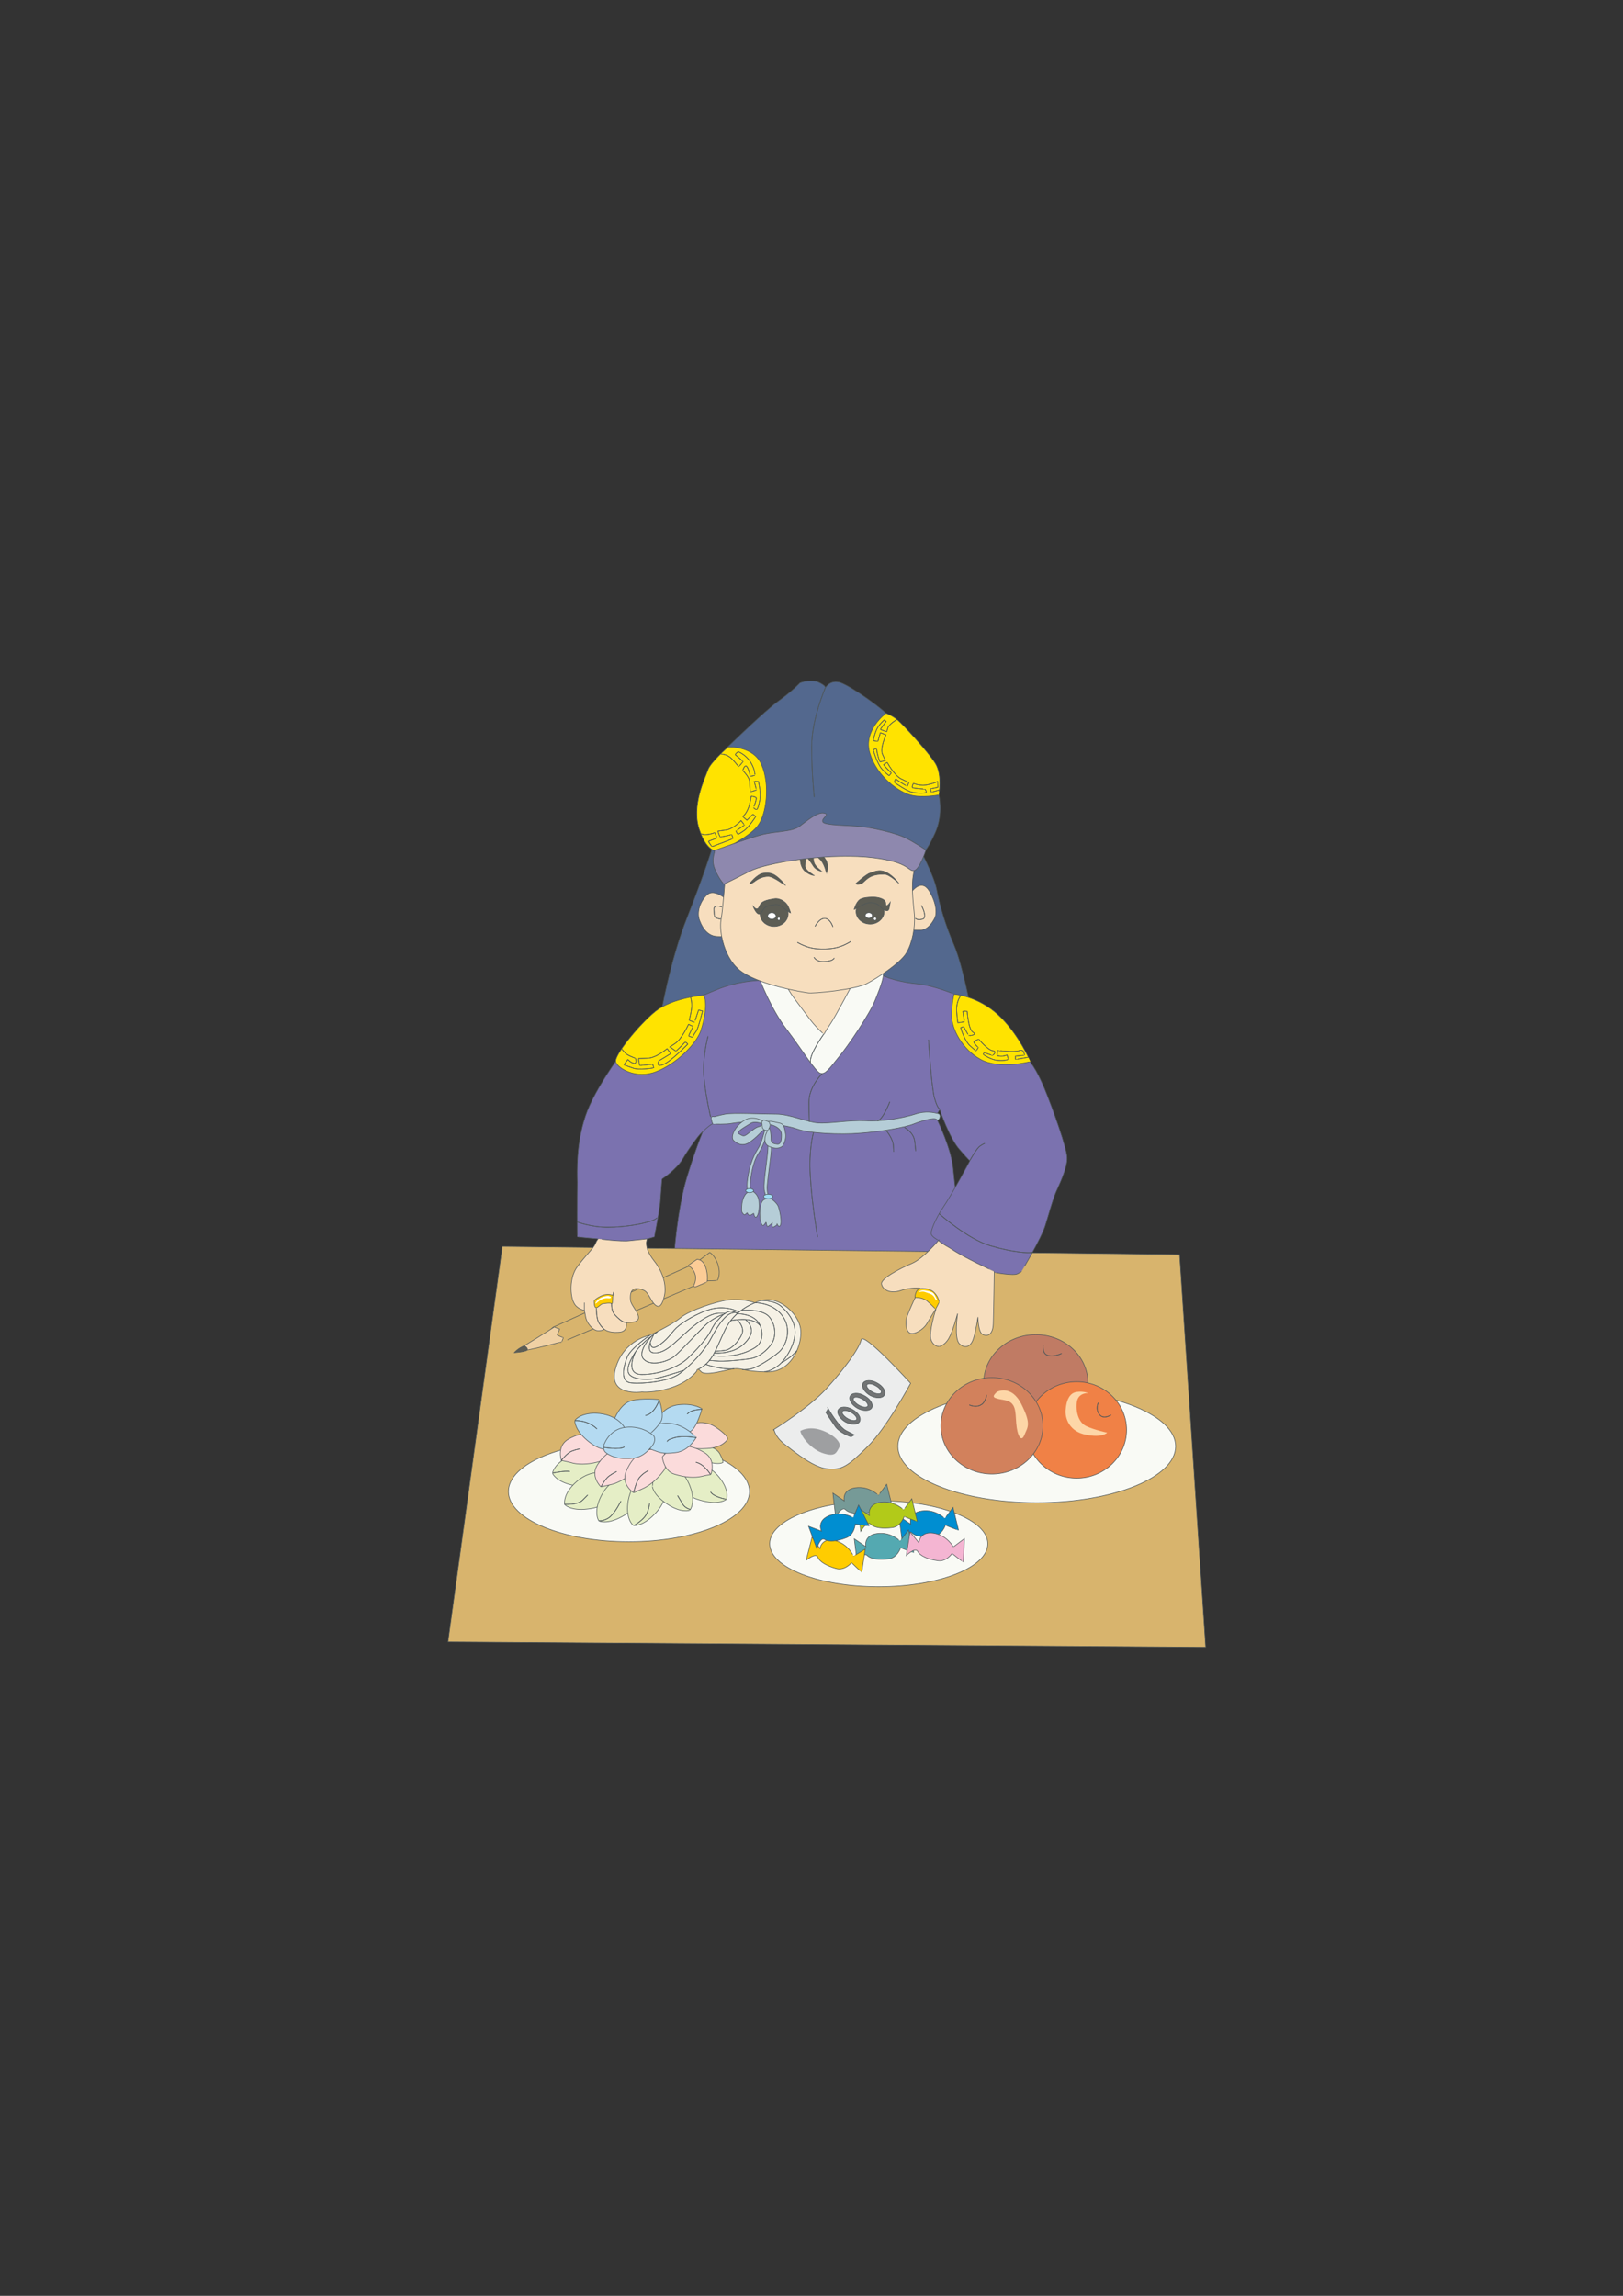 <?xml version="1.0" encoding="utf-8"?>
<!-- Created by UniConvertor 2.0rc4 (https://sk1project.net/) -->
<svg xmlns="http://www.w3.org/2000/svg" height="841.89pt" viewBox="0 0 595.276 841.89" width="595.276pt" version="1.1" xmlns:xlink="http://www.w3.org/1999/xlink" id="2aa255e1-f606-11ea-b194-dcc15c148e23">

<rect x="0" y="0" width="595.276" height="841.89" fill="#333333" stroke="none"/>

<g>
	<path style="stroke:#4e5658;stroke-width:0.216;stroke-miterlimit:10.433;fill:#7b72af;" d="M 247.166,461.193 C 247.166,461.193 248.246,443.913 251.99,431.529 255.734,419.289 258.758,412.521 258.758,412.521 L 264.734,407.625 282.734,406.833 315.494,407.985 336.806,404.961 342.422,407.265 343.934,411.009 C 343.934,411.009 348.83,421.089 349.55,428.217 350.27,435.273 351.062,441.681 351.062,441.681 L 341.702,465.297 247.166,461.193 Z" />
	<path style="stroke:#4e5658;stroke-width:0.216;stroke-miterlimit:10.433;fill:#53688e;" d="M 242.27,372.633 C 242.27,372.633 245.582,352.761 251.99,336.561 258.398,320.361 261.35,310.641 261.35,310.641 L 264.446,311.361 268.838,329.073 270.71,350.097 281.942,357.585 281.942,362.841 C 281.942,362.841 242.63,372.633 242.27,372.633 L 242.27,372.633 Z" />
	<path style="stroke:#4e5658;stroke-width:0.216;stroke-miterlimit:10.433;fill:#53688e;" d="M 337.166,311.001 C 337.166,311.001 342.494,320.793 343.574,326.337 344.654,331.953 346.526,338.721 349.91,346.569 353.294,354.561 356.318,371.481 356.318,371.409 356.318,371.481 319.31,358.665 319.382,358.593 319.31,358.665 329.39,344.409 329.462,344.337 329.39,344.409 333.206,313.089 333.206,313.089 L 337.166,311.001 Z" />
	<path style="stroke:#4e5658;stroke-width:0.216;stroke-miterlimit:10.433;fill:#f7debe;" d="M 287.558,361.401 L 290.15,370.329 301.814,383.433 C 301.814,383.505 315.206,363.921 315.206,363.849 315.206,363.921 315.206,358.017 315.206,358.017 315.206,358.017 287.27,361.761 287.558,361.401 L 287.558,361.401 Z" />
	<path style="stroke:#4e5658;stroke-width:0.216;stroke-miterlimit:10.433;fill:#d8b46d;" d="M 184.238,457.089 L 432.638,460.041 442.214,604.041 C 442.214,604.041 164.294,602.097 164.294,602.097 L 184.238,457.089 Z" />
	<path style="stroke:#4e5658;stroke-width:0.216;stroke-miterlimit:10.433;fill:#7b72af;" d="M 280.934,359.457 C 280.934,359.457 271.502,359.169 262.214,363.201 252.854,367.305 248.678,367.737 246.158,368.385 243.494,369.177 237.95,373.713 233.846,378.537 229.598,383.505 217.934,399.273 214.694,409.353 211.31,419.577 211.67,429.225 211.742,433.617 211.67,438.225 211.67,453.633 211.742,453.561 211.67,453.633 219.158,454.353 219.23,454.281 219.158,454.353 222.758,455.721 222.83,455.649 222.758,455.721 234.134,456.225 234.206,456.153 234.134,456.225 237.374,454.353 237.446,454.281 237.374,454.353 239.966,453.633 240.038,453.561 239.966,453.633 241.694,445.209 242.126,441.177 242.414,437.289 242.774,432.393 242.846,432.321 242.774,432.393 248.102,428.937 250.478,424.905 252.71,421.017 256.238,416.553 256.31,416.481 256.238,416.553 258.398,414.105 260.63,412.521 262.79,411.081 266.174,410.577 266.246,410.505 266.174,410.577 278.702,410.361 278.774,410.289 278.702,410.361 288.854,410.937 288.854,410.865 288.854,410.937 298.214,413.457 299.294,413.817 300.374,414.321 305.846,414.321 305.846,414.249 305.846,414.321 331.406,411.657 331.406,411.585 331.406,411.657 340.334,409.065 340.334,408.993 340.334,409.065 343.358,409.065 343.358,408.993 343.358,409.065 344.654,406.977 344.654,406.905 344.654,406.977 348.326,417.561 351.926,421.521 355.526,425.697 355.742,425.697 355.742,425.625 355.742,425.697 348.902,438.441 345.95,442.689 342.998,447.081 341.054,451.833 341.63,452.769 342.206,453.849 344.078,454.785 344.078,454.713 344.078,454.785 346.742,459.105 346.742,459.033 346.742,459.105 356.462,464.145 356.462,464.073 356.462,464.145 363.014,467.169 363.014,467.097 363.014,467.169 364.454,466.593 364.454,466.521 364.454,466.593 371.87,467.961 373.238,467.097 374.606,466.377 374.606,466.377 374.606,466.305 374.606,466.377 381.95,454.137 383.39,449.385 384.83,444.777 385.982,440.313 387.278,437.217 388.574,434.265 391.526,428.289 391.382,424.473 391.238,420.873 386.342,407.121 383.174,399.345 380.006,391.713 377.918,389.337 375.326,386.241 372.734,383.289 364.454,379.329 364.454,379.257 364.454,379.329 357.398,368.817 357.398,368.745 357.398,368.817 351.926,366.729 351.926,366.657 351.926,366.729 350.27,364.713 350.27,364.641 350.27,364.713 342.782,361.473 336.806,360.825 330.83,360.321 324.638,358.593 322.766,357.081 320.894,355.569 316.79,367.881 316.79,367.809 316.79,367.881 312.11,377.241 312.11,377.169 312.11,377.241 301.166,388.761 301.166,388.689 301.166,388.761 290.006,376.161 290.006,376.089 290.006,376.161 284.246,366.945 284.246,366.945 L 280.934,359.457 Z" />
	<path style="stroke:#4e5658;stroke-width:0.216;stroke-miterlimit:10.433;fill:#b5cdd7;" d="M 261.926,409.497 C 261.926,409.497 260.486,408.993 260.918,410.577 261.278,412.233 261.566,412.233 261.566,412.161 261.566,412.233 266.606,412.377 268.478,411.945 270.35,411.657 274.958,411.009 278.414,411.441 281.942,412.017 288.35,412.593 292.454,414.033 296.558,415.617 308.366,416.193 315.494,415.545 322.622,415.041 332.342,413.385 335.15,412.161 337.958,411.081 342.566,409.641 343.502,410.505 344.438,411.513 345.59,408.705 344.078,408.345 342.566,407.985 339.398,407.265 335.654,408.561 331.91,409.785 323.63,411.441 317.51,411.009 311.39,410.721 304.19,412.089 300.23,411.801 296.342,411.657 289.79,408.561 284.75,408.561 279.71,408.561 268.91,407.985 265.958,408.561 262.934,409.137 262.286,409.497 261.926,409.497 L 261.926,409.497 Z" />
	<path style="stroke:#4e5658;stroke-width:0.216;stroke-miterlimit:10.433;fill:#b5cdd7;" d="M 280.934,412.305 C 280.934,412.305 279.854,418.353 277.91,421.377 275.894,424.545 274.742,428.361 274.238,431.961 273.59,435.777 274.382,437.289 274.454,437.217 274.382,437.289 273.806,437.145 272.942,438.729 272.006,440.457 272.006,442.689 272.006,443.769 272.006,444.993 273.086,445.569 273.158,445.497 273.086,445.569 274.022,444.777 274.094,444.705 274.022,444.777 274.526,446.145 275.534,445.497 276.398,444.993 276.398,444.993 276.47,444.921 276.398,444.993 276.83,447.153 277.622,446.073 278.27,445.137 278.63,442.977 278.342,440.241 277.91,437.649 276.038,436.929 276.11,436.857 276.038,436.929 274.958,436.353 275.174,434.193 275.318,432.177 275.894,426.417 278.198,422.961 280.358,419.721 281.438,415.257 281.438,415.185 281.438,415.257 282.014,418.785 281.438,423.537 280.934,428.505 279.782,434.985 280.43,437.001 280.934,439.161 281.222,439.737 281.222,439.665 281.222,439.737 279.134,439.161 278.774,443.409 278.27,447.801 279.638,449.457 279.71,449.385 279.638,449.457 280.142,449.601 280.79,448.449 281.222,447.441 280.934,450.609 281.942,449.601 283.094,448.737 283.31,448.377 283.31,448.305 283.31,448.377 282.734,450.681 284.03,449.817 285.398,449.097 284.966,448.737 284.966,448.665 284.966,448.737 285.686,450.609 286.262,449.241 286.838,448.017 286.046,443.985 285.398,442.257 284.606,440.673 282.518,439.377 282.518,439.305 282.518,439.377 281.078,438.441 281.438,434.409 281.798,430.521 282.662,424.761 282.878,421.881 283.094,419.217 281.942,412.953 281.942,412.953 281.942,412.953 280.934,412.449 280.934,412.305 L 280.934,412.305 Z" />
	<path style="stroke:#4e5658;stroke-width:0.216;stroke-miterlimit:10.433;fill:#b5cdd7;" d="M 280.934,411.729 C 280.934,411.729 276.614,408.561 273.086,410.793 269.486,412.953 267.614,417.129 269.198,418.353 270.638,419.721 272.87,420.441 275.174,418.713 277.334,417.129 278.126,416.193 279.134,415.185 279.998,414.321 280.934,413.889 280.934,413.817 280.934,413.889 281.798,414.105 281.798,414.033 281.798,414.105 278.702,419.001 282.158,420.441 285.686,421.953 287.198,420.153 287.198,420.081 287.198,420.153 288.494,417.777 288.134,415.761 287.774,413.889 287.702,412.233 286.046,411.873 284.39,411.585 282.014,410.577 280.934,411.729 L 280.934,411.729 Z" />
	<path style="stroke:#4e5658;stroke-width:0.216;stroke-miterlimit:10.433;fill:#7b72af;" d="M 280.07,412.377 C 280.07,412.377 277.046,410.721 275.102,412.089 273.086,413.385 269.558,415.185 271.142,415.833 272.582,416.625 272.726,416.985 274.454,415.617 276.038,414.393 277.118,413.457 278.27,413.169 279.494,412.881 279.71,412.089 280.07,412.377 L 280.07,412.377 Z" />
	<path style="stroke:#4e5658;stroke-width:0.216;stroke-miterlimit:10.433;fill:#7b72af;" d="M 281.654,412.521 C 281.654,412.521 282.734,412.089 284.75,413.241 286.766,414.465 286.694,415.761 286.622,417.129 286.55,418.641 286.046,419.793 285.038,419.577 284.03,419.505 282.806,419.217 282.806,417.921 282.806,416.769 282.662,415.185 282.446,414.321 282.086,413.457 282.086,412.521 281.654,412.521 L 281.654,412.521 Z" />
	<path style="stroke:#4e5658;stroke-width:0.216;stroke-miterlimit:10.433;fill:#b5cdd7;" d="M 279.71,411.009 C 279.71,411.009 279.278,411.297 279.494,412.233 279.494,413.241 279.638,413.889 280.214,414.249 280.934,414.753 281.654,414.465 281.654,414.393 281.654,414.465 282.59,413.241 282.446,412.377 282.158,411.657 282.23,411.369 281.582,411.225 281.006,411.081 280.142,410.361 279.71,411.009 L 279.71,411.009 Z" />
	<path style="stroke:#4e5658;stroke-width:0.216;stroke-miterlimit:10.433;fill:#f9faf5;" d="M 278.774,359.457 C 278.774,359.457 282.878,370.185 288.494,377.457 294.11,384.801 299.222,393.297 300.95,393.585 302.678,394.017 303.902,392.289 307.43,387.897 311.03,383.649 319.094,371.697 321.11,366.513 323.126,361.473 324.71,357.225 323.558,356.649 322.406,356.073 319.382,356.073 319.382,356.073 L 313.406,359.457 C 313.406,359.457 306.566,372.561 304.55,375.513 302.462,378.609 302.246,379.329 302.246,379.257 302.246,379.329 299.078,376.737 295.982,372.345 292.886,368.097 288.854,363.345 288.494,361.041 288.134,358.953 285.686,359.961 285.686,359.889 285.686,359.961 278.99,358.161 278.99,358.161 L 278.774,359.457 Z" />
	<g>
		<path style="stroke:#4e5658;stroke-width:0.216;stroke-miterlimit:10.433;fill:none;" d="M 301.526,393.729 C 301.526,393.729 296.702,398.481 296.702,404.097 296.702,409.713 296.846,411.369 296.846,411.369" />
		<path style="stroke:#4e5658;stroke-width:0.216;stroke-miterlimit:10.433;fill:none;" d="M 301.526,393.729 C 301.526,393.729 296.702,398.481 296.702,404.097 296.702,409.713 296.846,411.369 296.846,411.369" />
	</g>
	<g>
		<path style="stroke:#4e5658;stroke-width:0.216;stroke-miterlimit:10.433;fill:none;" d="M 259.694,379.977 C 259.694,379.977 257.39,388.401 258.254,395.673 259.046,403.017 260.63,409.569 260.63,409.569" />
		<path style="stroke:#4e5658;stroke-width:0.216;stroke-miterlimit:10.433;fill:none;" d="M 259.694,379.977 C 259.694,379.977 257.39,388.401 258.254,395.673 259.046,403.017 260.63,409.569 260.63,409.569" />
	</g>
	<g>
		<path style="stroke:#4e5658;stroke-width:0.216;stroke-miterlimit:10.433;fill:none;" d="M 340.55,381.273 C 340.55,381.273 341.63,398.913 342.782,402.801 343.934,406.761 344.654,406.617 344.654,406.617" />
		<path style="stroke:#4e5658;stroke-width:0.216;stroke-miterlimit:10.433;fill:none;" d="M 340.55,381.273 C 340.55,381.273 341.63,398.913 342.782,402.801 343.934,406.761 344.654,406.617 344.654,406.617" />
	</g>
	<g>
		<path style="stroke:#4e5658;stroke-width:0.216;stroke-miterlimit:10.433;fill:none;" d="M 355.742,425.553 C 355.742,425.553 358.19,421.089 359.414,420.297 360.638,419.433 361.214,419.289 361.214,419.289" />
		<path style="stroke:#4e5658;stroke-width:0.216;stroke-miterlimit:10.433;fill:none;" d="M 355.742,425.553 C 355.742,425.553 358.19,421.089 359.414,420.297 360.638,419.433 361.214,419.289 361.214,419.289" />
	</g>
	<path style="stroke:#4e5658;stroke-width:0.216;stroke-miterlimit:10.433;fill:#f7debe;" d="M 266.462,329.793 C 266.462,329.793 261.926,325.761 259.406,328.065 256.886,330.297 255.302,334.545 256.67,337.713 257.894,341.025 260.126,343.329 263.006,343.401 265.742,343.617 265.382,343.041 265.382,343.041 265.382,343.041 266.462,329.577 266.462,329.793 L 266.462,329.793 Z" />
	<path style="stroke:#4e5658;stroke-width:0.216;stroke-miterlimit:10.433;fill:#f7debe;" d="M 334.574,326.769 C 334.574,326.769 338.03,322.161 340.766,326.625 343.502,331.017 343.718,335.121 342.782,336.777 341.846,338.577 340.046,341.313 337.022,341.097 334.07,341.025 334.07,341.025 334.142,340.953 334.07,341.025 333.494,327.273 333.494,327.273 333.494,327.273 334.502,326.841 334.574,326.769 L 334.574,326.769 Z" />
	<path style="stroke:#4e5658;stroke-width:0.216;stroke-miterlimit:10.433;fill:#f7debe;" d="M 265.958,322.305 C 265.958,322.305 265.094,333.897 264.446,337.425 263.726,341.025 265.31,352.113 272.582,356.721 279.926,361.473 294.182,363.777 296.198,364.065 298.142,364.497 314.054,362.841 317.942,360.681 321.83,358.665 330.398,353.049 332.486,349.377 334.574,345.849 335.87,339.873 335.294,334.545 334.718,329.361 334.358,324.249 334.934,321.153 335.51,317.985 335.51,316.833 335.51,316.833 335.51,316.833 328.31,312.657 327.302,312.513 326.15,312.297 315.494,310.785 315.494,310.785 315.494,310.785 297.782,310.497 296.918,310.641 295.982,310.785 281.798,312.801 281.798,312.801 L 271.934,317.193 C 271.934,317.193 265.742,322.809 265.958,322.305 L 265.958,322.305 Z" />
	<g>
		<path style="stroke:#4e5658;stroke-width:0.216;stroke-miterlimit:10.433;fill:none;" d="M 337.958,332.025 C 337.958,332.025 340.406,336.561 338.318,337.065 336.302,337.641 335.726,336.705 335.726,336.705" />
		<path style="stroke:#4e5658;stroke-width:0.216;stroke-miterlimit:10.433;fill:none;" d="M 337.958,332.025 C 337.958,332.025 340.406,336.561 338.318,337.065 336.302,337.641 335.726,336.705 335.726,336.705" />
	</g>
	<g>
		<path style="stroke:#4e5658;stroke-width:0.216;stroke-miterlimit:10.433;fill:none;" d="M 264.734,332.601 C 264.734,332.601 261.638,331.305 261.854,333.681 261.998,336.129 261.998,336.489 263.222,336.777 264.302,337.209 264.302,336.849 264.302,336.849" />
		<path style="stroke:#4e5658;stroke-width:0.216;stroke-miterlimit:10.433;fill:none;" d="M 264.734,332.601 C 264.734,332.601 261.638,331.305 261.854,333.681 261.998,336.129 261.998,336.489 263.222,336.777 264.302,337.209 264.302,336.849 264.302,336.849" />
	</g>
	<path style="stroke:#4e5658;stroke-width:0.216;stroke-miterlimit:10.433;fill:#d8b46d;" d="M 260.27,459.321 L 255.086,463.209 C 255.086,463.209 205.406,485.601 203.39,486.465 201.23,487.473 202.022,488.985 202.094,488.913 202.022,488.985 203.678,491.577 203.75,491.505 203.678,491.577 205.766,492.369 205.838,492.297 205.766,492.369 258.83,469.761 258.902,469.689 258.83,469.761 263.078,469.617 263.078,469.545 263.078,469.617 264.446,467.673 263.438,464.145 262.502,460.617 260.27,459.105 260.27,459.321 L 260.27,459.321 Z" />
	<path style="stroke:#4e5658;stroke-width:0.216;stroke-miterlimit:10.433;fill:#f0d1a4;" d="M 203.246,486.609 L 205.262,487.401 204.326,489.561 C 204.326,489.633 206.63,490.569 206.63,490.497 206.63,490.569 206.054,492.081 206.054,492.009 206.054,492.081 197.414,494.313 192.95,495.177 188.558,496.041 191.006,494.313 191.078,494.241 191.006,494.313 203.534,486.609 203.246,486.609 L 203.246,486.609 Z" />
	<path style="stroke:#4e5658;stroke-width:0.216;stroke-miterlimit:10.433;fill:#5d5d54;" d="M 192.374,493.521 C 192.374,493.521 193.886,494.457 193.31,495.105 192.734,495.753 188.63,496.041 188.63,496.041 188.63,496.041 190.07,494.313 192.374,493.521 L 192.374,493.521 Z" />
	<path style="stroke:#4e5658;stroke-width:0.216;stroke-miterlimit:10.433;fill:#f7debe;" d="M 237.446,454.281 C 237.446,454.281 235.718,457.017 239.894,462.345 244.214,467.745 244.142,472.857 243.782,474.657 243.422,476.601 242.486,480.129 240.614,478.761 238.742,477.537 238.022,473.937 236.078,473.145 234.062,472.353 230.678,471.489 231.254,476.889 231.542,479.409 237.518,484.233 231.542,484.953 228.518,485.313 229.67,484.881 229.742,484.809 229.67,484.881 230.606,488.409 226.934,488.553 223.118,488.841 221.606,487.473 221.678,487.401 221.606,487.473 221.102,488.049 219.23,487.977 217.358,487.905 215.198,485.025 214.838,483.153 214.478,481.281 214.334,480.561 214.406,480.489 214.334,480.561 211.526,480.057 210.446,477.681 209.222,475.449 208.646,468.681 211.742,464.505 214.694,460.473 217.502,457.953 218.294,456.225 218.942,454.641 219.374,454.281 219.446,454.281 219.374,454.281 227.582,455.361 230.75,455.001 233.918,454.641 237.446,454.281 237.446,454.281 L 237.446,454.281 Z" />
	<g>
		<path style="stroke:#4e5658;stroke-width:0.216;stroke-miterlimit:10.433;fill:none;" d="M 225.134,473.721 C 225.134,473.721 223.046,479.553 225.566,482.217 228.086,484.953 229.31,484.953 229.31,484.953" />
		<path style="stroke:#4e5658;stroke-width:0.216;stroke-miterlimit:10.433;fill:none;" d="M 225.134,473.721 C 225.134,473.721 223.046,479.553 225.566,482.217 228.086,484.953 229.31,484.953 229.31,484.953" />
	</g>
	<path style="stroke:#4e5658;stroke-width:0.216;stroke-miterlimit:10.433;fill:#ffcc00;" d="M 224.774,475.017 C 224.774,475.017 223.046,474.225 220.886,475.089 218.654,476.025 217.862,477.033 217.934,476.961 217.862,477.033 217.934,479.625 218.654,479.553 219.23,479.625 220.238,478.329 220.958,478.113 221.534,478.041 223.766,477.609 224.342,478.041 224.846,478.473 224.702,475.017 224.774,475.017 L 224.774,475.017 Z" />
	<g>
		<path style="stroke:#4e5658;stroke-width:0.216;stroke-miterlimit:10.433;fill:none;" d="M 218.726,479.697 C 218.726,479.697 218.726,483.585 219.662,485.097 220.598,486.681 221.534,487.401 221.534,487.401" />
		<path style="stroke:#4e5658;stroke-width:0.216;stroke-miterlimit:10.433;fill:none;" d="M 218.726,479.697 C 218.726,479.697 218.726,483.585 219.662,485.097 220.598,486.681 221.534,487.401 221.534,487.401" />
	</g>
	<path style="stroke:#4e5658;stroke-width:0.216;stroke-miterlimit:10.433;fill:none;" d="M 214.334,480.561 L 214.334,477.681" />
	<path style="stroke:#4e5658;stroke-width:0.216;stroke-miterlimit:10.433;fill:#fccc96;" d="M 256.526,461.985 C 256.526,461.985 258.398,462.417 259.118,465.729 259.838,469.113 259.262,470.193 259.262,470.121 259.262,470.193 254.798,472.065 254.87,471.993 254.798,472.065 254.366,471.489 254.438,471.417 254.366,471.489 255.374,470.049 255.086,467.817 254.654,465.729 253.07,464.145 252.35,464.289 251.63,464.433 255.734,461.769 255.734,461.769 L 256.526,461.985 Z" />
	<path style="stroke:#4e5658;stroke-width:0.216;stroke-miterlimit:10.433;fill:#f7debe;" d="M 344.366,454.713 C 344.366,454.713 338.678,461.553 334.358,463.353 330.038,465.153 322.694,469.041 323.342,470.985 323.846,473.073 326.654,474.585 330.47,473.217 334.142,471.993 337.31,472.353 337.382,472.281 337.31,472.353 332.486,482.217 332.342,484.089 332.054,486.105 332.63,488.841 334.214,488.985 335.654,489.273 338.606,487.545 339.83,485.601 340.91,483.801 343.286,479.841 343.358,479.769 343.286,479.841 340.478,488.913 341.486,491.289 342.35,493.809 344.438,493.809 344.438,493.737 344.438,493.809 346.526,493.449 348.038,490.713 349.55,488.121 351.206,481.785 351.206,481.713 351.206,481.785 349.838,491.001 351.926,492.801 354.014,494.745 356.03,493.809 356.966,491.073 357.902,488.409 358.694,483.081 358.694,483.009 358.694,483.081 358.694,488.769 360.566,489.417 362.438,490.209 364.166,489.273 364.31,485.457 364.454,481.785 364.67,466.305 364.67,466.233 364.67,466.305 352.862,460.761 349.118,458.097 344.87,455.649 343.934,454.857 344.366,454.713 L 344.366,454.713 Z" />
	<path style="stroke:#4e5658;stroke-width:0.216;stroke-miterlimit:10.433;fill:#ffcc00;" d="M 337.382,472.497 C 337.382,472.497 340.694,472.137 342.566,473.937 344.438,475.809 344.438,477.681 344.438,477.609 344.438,477.681 343.142,480.129 343.142,480.057 343.142,480.129 341.846,478.617 339.974,477.033 338.102,475.593 335.582,475.809 335.582,475.809 335.582,475.809 335.582,473.145 337.382,472.497 L 337.382,472.497 Z" />
	<path style="stroke:#4e5658;stroke-width:0.216;stroke-miterlimit:10.433;fill:#ffe300;" d="M 349.91,364.569 C 349.91,364.569 358.55,365.145 366.182,372.201 373.814,379.329 377.918,389.337 377.918,389.265 377.918,389.337 366.398,392.289 359.63,388.473 352.862,384.801 349.046,377.241 349.046,372.561 349.046,367.881 349.91,364.569 349.91,364.569 L 349.91,364.569 Z" />
	<path style="stroke:#4e5658;stroke-width:0.216;stroke-miterlimit:10.433;fill:#ffe300;" d="M 258.038,364.929 C 258.038,364.929 246.446,365.937 240.326,370.905 234.134,375.945 225.062,387.249 225.854,389.409 226.502,391.713 233.27,395.889 240.614,393.009 247.814,390.273 254.942,383.289 256.886,378.393 258.614,373.497 259.55,367.305 258.038,364.929 L 258.038,364.929 Z" />
	<g>
		<path style="stroke:#4e5658;stroke-width:0.216;stroke-miterlimit:10.433;fill:none;" d="M 302.102,379.257 C 302.102,379.257 296.702,386.745 297.278,389.553" />
		<path style="stroke:#4e5658;stroke-width:0.216;stroke-miterlimit:10.433;fill:none;" d="M 302.102,379.257 C 302.102,379.257 296.702,386.745 297.278,389.553" />
	</g>
	<g>
		<path style="stroke:#4e5658;stroke-width:0.216;stroke-miterlimit:10.433;fill:none;" d="M 326.366,404.025 C 326.366,404.025 323.846,410.649 321.83,411.009" />
		<path style="stroke:#4e5658;stroke-width:0.216;stroke-miterlimit:10.433;fill:none;" d="M 326.366,404.025 C 326.366,404.025 323.846,410.649 321.83,411.009" />
	</g>
	<g>
		<path style="stroke:#4e5658;stroke-width:0.216;stroke-miterlimit:10.433;fill:none;" d="M 331.766,413.457 C 331.766,413.457 335.15,415.185 335.51,418.641 335.87,422.097 335.87,422.097 335.87,422.097" />
		<path style="stroke:#4e5658;stroke-width:0.216;stroke-miterlimit:10.433;fill:none;" d="M 331.766,413.457 C 331.766,413.457 335.15,415.185 335.51,418.641 335.87,422.097 335.87,422.097 335.87,422.097" />
	</g>
	<g>
		<path style="stroke:#4e5658;stroke-width:0.216;stroke-miterlimit:10.433;fill:none;" d="M 324.998,414.537 C 324.998,414.537 327.518,417.417 327.662,420.153 327.806,422.889 327.806,422.313 327.806,422.313" />
		<path style="stroke:#4e5658;stroke-width:0.216;stroke-miterlimit:10.433;fill:none;" d="M 324.998,414.537 C 324.998,414.537 327.518,417.417 327.662,420.153 327.806,422.889 327.806,422.313 327.806,422.313" />
	</g>
	<path style="stroke:#4e5658;stroke-width:0.216;stroke-miterlimit:10.433;fill:#a0dcf5;" d="M 281.798,437.937 C 282.662,437.937 283.454,438.297 283.454,438.801 283.454,439.233 282.662,439.593 281.798,439.593 280.934,439.593 280.07,439.233 280.07,438.801 280.07,438.297 280.934,437.937 281.798,437.937 L 281.798,437.937 Z" />
	<path style="stroke:#4e5658;stroke-width:0.216;stroke-miterlimit:10.433;fill:#a0dcf5;" d="M 274.958,435.849 C 275.678,435.849 276.398,436.209 276.398,436.641 276.398,437.001 275.678,437.361 274.958,437.361 274.166,437.361 273.518,437.001 273.518,436.641 273.518,436.209 274.166,435.849 274.958,435.849 L 274.958,435.849 Z" />
	<g>
		<path style="stroke:#4e5658;stroke-width:0.216;stroke-miterlimit:10.433;fill:none;" d="M 298.358,415.329 C 298.358,415.329 296.558,421.593 297.206,431.241 297.71,441.033 299.87,453.633 299.87,453.633" />
		<path style="stroke:#4e5658;stroke-width:0.216;stroke-miterlimit:10.433;fill:none;" d="M 298.358,415.329 C 298.358,415.329 296.558,421.593 297.206,431.241 297.71,441.033 299.87,453.633 299.87,453.633" />
	</g>
	<path style="stroke:#4e5658;stroke-width:0.216;stroke-miterlimit:10.433;fill:#53688e;" d="M 262.142,312.297 L 257.894,302.361 260.99,285.225 C 260.918,285.225 266.462,274.353 266.462,274.353 266.462,274.353 280.502,260.673 285.542,257.073 290.582,253.473 293.39,250.449 293.39,250.449 293.39,250.449 296.414,249.081 299.87,250.017 303.398,251.601 302.678,252.321 302.678,252.321 302.678,252.321 304.406,249.081 308.222,250.305 312.11,251.601 324.35,260.169 326.726,263.409 329.102,266.649 334.358,273.777 334.358,273.777 L 343.934,289.185 344.294,291.273 C 344.294,291.273 346.166,298.257 342.998,305.385 339.83,312.441 338.318,313.017 338.318,312.873 338.318,313.017 316.574,307.041 316.574,307.041 L 296.918,304.593 277.262,309.129 262.142,312.297 Z" />
	<path style="stroke:#4e5658;stroke-width:0.216;stroke-miterlimit:10.433;fill:#ffe300;" d="M 324.998,261.537 C 324.998,261.537 316.358,267.801 319.094,276.369 321.758,285.009 329.822,290.409 333.782,291.489 337.742,292.713 344.294,291.561 344.294,291.489 344.294,291.561 345.734,284.433 343.142,280.041 340.55,275.793 331.118,265.569 329.102,263.913 327.086,262.257 324.854,261.537 324.998,261.537 L 324.998,261.537 Z" />
	<path style="stroke:#4e5658;stroke-width:0.216;stroke-miterlimit:10.433;fill:#ffe300;" d="M 267.038,273.921 C 267.038,273.921 276.398,273.417 279.35,280.473 282.446,287.601 281.222,298.689 277.838,302.937 274.454,307.329 263.726,312.225 263.798,312.153 263.726,312.225 259.478,313.233 256.526,304.305 253.43,295.521 258.686,285.153 259.622,282.345 260.558,279.537 267.038,273.921 267.038,273.921 L 267.038,273.921 Z" />
	<g>
		<path style="stroke:#4e5658;stroke-width:0.216;stroke-miterlimit:10.433;fill:none;" d="M 302.678,252.321 C 302.678,252.321 297.638,263.841 297.71,273.921 297.71,284.073 298.646,292.281 298.646,292.281" />
		<path style="stroke:#4e5658;stroke-width:0.216;stroke-miterlimit:10.433;fill:none;" d="M 302.678,252.321 C 302.678,252.321 297.638,263.841 297.71,273.921 297.71,284.073 298.646,292.281 298.646,292.281" />
	</g>
	<path style="stroke:#4e5658;stroke-width:0.216;stroke-miterlimit:10.433;fill:#5d5d54;" d="M 293.534,315.321 C 293.534,315.321 293.534,318.129 295.406,319.569 297.278,321.081 298.718,321.081 298.718,321.009 298.718,321.081 295.262,319.209 295.262,317.625 295.262,316.185 295.622,313.809 295.622,313.809 295.622,313.809 297.494,316.185 298.358,317.625 299.294,319.209 301.526,319.569 301.526,319.497 301.526,319.569 299.006,317.913 298.574,316.329 298.142,314.961 298.358,313.449 298.358,313.449 298.358,313.449 299.654,313.809 301.166,315.537 302.678,317.481 303.182,320.505 303.182,320.433 303.182,320.505 303.974,317.265 303.038,315.537 302.102,314.025 300.806,312.513 300.806,312.513 L 296.198,311.937 293.462,313.449 293.534,315.321 Z" />
	<path style="stroke:#4e5658;stroke-width:0.216;stroke-miterlimit:10.433;fill:#8e88ae;" d="M 261.926,311.937 C 261.926,311.937 274.31,307.401 279.35,306.105 284.39,304.809 290.366,305.097 293.174,303.081 295.982,300.993 299.798,297.681 302.246,298.185 304.694,298.617 301.022,300.129 301.814,301.425 302.462,302.721 311.462,302.649 315.638,303.081 319.814,303.513 328.382,305.385 332.126,307.257 335.87,309.129 339.614,311.721 339.614,311.721 339.614,311.721 337.238,319.137 335.15,319.281 333.062,319.569 333.35,315.609 317.51,314.241 301.814,313.017 281.078,316.401 274.958,319.497 268.694,322.737 265.526,324.249 265.526,324.177 265.526,324.249 263.798,322.593 262.142,318.633 260.558,314.673 262.646,312.081 261.926,311.937 L 261.926,311.937 Z" />
	<path style="stroke:#4e5658;stroke-width:0.216;stroke-miterlimit:10.433;fill:#5d5d54;" d="M 313.982,323.961 C 313.982,323.961 317.726,320.577 319.022,320.217 320.318,319.857 322.334,318.561 324.998,319.857 327.662,321.153 329.678,323.961 329.678,323.961 329.678,323.961 326.366,320.577 324.278,320.577 322.19,320.577 320.03,320.793 318.302,322.089 316.574,323.385 316.502,324.033 315.206,324.249 313.838,324.465 313.982,323.961 313.982,323.961 L 313.982,323.961 Z" />
	<path style="stroke:#4e5658;stroke-width:0.216;stroke-miterlimit:10.433;fill:#5d5d54;" d="M 275.03,323.961 C 275.03,323.961 277.766,320.433 280.07,320.217 282.446,320.001 283.598,320.217 285.686,322.089 287.774,323.961 288.134,324.825 288.134,324.753 288.134,324.825 283.67,321.369 281.798,321.369 279.926,321.369 278.126,322.161 276.758,323.241 275.39,324.249 275.174,323.961 275.03,323.961 L 275.03,323.961 Z" />
	<path style="stroke:#4e5658;stroke-width:0.216;stroke-miterlimit:10.433;fill:#5d5d54;" d="M 283.958,330.513 C 286.766,330.513 289.07,332.601 289.07,335.121 289.07,337.641 286.766,339.729 283.958,339.729 281.078,339.729 278.774,337.641 278.774,335.121 278.774,332.601 281.078,330.513 283.958,330.513 L 283.958,330.513 Z" />
	<path style="stroke:#4e5658;stroke-width:0.216;stroke-miterlimit:10.433;fill:#5d5d54;" d="M 319.166,329.649 C 321.974,329.649 324.278,331.737 324.278,334.257 324.278,336.777 321.974,338.865 319.166,338.865 316.286,338.865 313.982,336.777 313.982,334.257 313.982,331.737 316.286,329.649 319.166,329.649 L 319.166,329.649 Z" />
	<path style="stroke:#4e5658;stroke-width:0.216;stroke-miterlimit:10.433;fill:#5d5d54;" d="M 313.262,333.537 C 313.262,333.537 315.062,332.457 316.79,331.665 318.518,330.873 319.454,330.801 321.11,331.305 322.766,331.809 323.054,333.105 324.206,333.537 325.214,334.185 325.934,334.185 326.15,332.961 326.366,331.665 326.51,330.873 326.51,330.873 326.51,330.873 324.854,333.393 324.854,331.305 324.854,329.217 320.894,329.001 320.894,329.001 320.894,329.001 316.79,328.785 315.278,329.937 313.838,331.089 313.262,333.681 313.262,333.537 L 313.262,333.537 Z" />
	<path style="stroke:#4e5658;stroke-width:0.216;stroke-miterlimit:10.433;fill:#5d5d54;" d="M 276.254,332.385 C 276.254,332.385 277.694,336.201 278.99,334.905 280.286,333.609 279.782,332.601 282.446,332.025 284.966,331.449 285.758,331.593 287.054,332.745 288.35,333.753 290.006,334.905 290.006,334.833 290.006,334.905 289.79,333.897 289.07,332.385 288.35,330.729 285.974,329.217 283.958,329.577 281.798,329.937 279.926,330.297 278.99,331.449 278.414,332.385 278.054,334.545 276.254,332.385 L 276.254,332.385 Z" />
	<path style="stroke:#4e5658;stroke-width:0.216;stroke-miterlimit:10.433;fill:#ffffff;" d="M 283.094,334.689 C 283.958,334.689 284.606,335.193 284.606,335.913 284.606,336.561 283.958,337.065 283.094,337.065 282.23,337.065 281.582,336.561 281.582,335.913 281.582,335.193 282.23,334.689 283.094,334.689 L 283.094,334.689 Z" />
	<path style="stroke:#4e5658;stroke-width:0.216;stroke-miterlimit:10.433;fill:#ffffff;" d="M 285.686,336.345 C 285.902,336.345 286.118,336.633 286.118,336.921 286.118,337.209 285.902,337.497 285.686,337.497 285.398,337.497 285.182,337.209 285.182,336.921 285.182,336.633 285.398,336.345 285.686,336.345 L 285.686,336.345 Z" />
	<path style="stroke:#4e5658;stroke-width:0.216;stroke-miterlimit:10.433;fill:#ffffff;" d="M 318.662,334.689 C 319.382,334.689 319.958,335.121 319.958,335.697 319.958,336.273 319.382,336.705 318.662,336.705 317.942,336.705 317.366,336.273 317.366,335.697 317.366,335.121 317.942,334.689 318.662,334.689 L 318.662,334.689 Z" />
	<path style="stroke:#4e5658;stroke-width:0.216;stroke-miterlimit:10.433;fill:#ffffff;" d="M 320.966,336.345 C 321.254,336.345 321.47,336.633 321.47,336.921 321.47,337.209 321.254,337.497 320.966,337.497 320.606,337.497 320.39,337.209 320.39,336.921 320.39,336.633 320.606,336.345 320.966,336.345 L 320.966,336.345 Z" />
	<g>
		<path style="stroke:#4e5658;stroke-width:0.216;stroke-miterlimit:10.433;fill:none;" d="M 298.934,339.729 C 298.934,339.729 300.374,336.777 302.462,336.777 304.55,336.777 305.486,339.873 305.486,339.873" />
		<path style="stroke:#4e5658;stroke-width:0.216;stroke-miterlimit:10.433;fill:none;" d="M 298.934,339.729 C 298.934,339.729 300.374,336.777 302.462,336.777 304.55,336.777 305.486,339.873 305.486,339.873" />
	</g>
	<g>
		<path style="stroke:#4e5658;stroke-width:0.216;stroke-miterlimit:10.433;fill:none;" d="M 292.454,345.561 C 292.454,345.561 296.054,347.793 299.87,347.937 303.758,348.153 306.206,347.793 308.006,347.145 309.878,346.641 312.11,345.201 312.11,345.201" />
		<path style="stroke:#4e5658;stroke-width:0.216;stroke-miterlimit:10.433;fill:none;" d="M 292.454,345.561 C 292.454,345.561 296.054,347.793 299.87,347.937 303.758,348.153 306.206,347.793 308.006,347.145 309.878,346.641 312.11,345.201 312.11,345.201" />
	</g>
	<g>
		<path style="stroke:#4e5658;stroke-width:0.216;stroke-miterlimit:10.433;fill:none;" d="M 298.574,351.033 C 298.574,351.033 299.294,352.833 302.462,352.617 305.63,352.473 305.99,351.321 305.99,351.321" />
		<path style="stroke:#4e5658;stroke-width:0.216;stroke-miterlimit:10.433;fill:none;" d="M 298.574,351.033 C 298.574,351.033 299.294,352.833 302.462,352.617 305.63,352.473 305.99,351.321 305.99,351.321" />
	</g>
	<g>
		<path style="stroke:#4e5658;stroke-width:0.216;stroke-miterlimit:10.433;fill:none;" d="M 344.438,445.065 C 344.438,445.065 354.95,454.425 363.158,456.801 371.366,459.249 377.198,459.609 378.71,459.249" />
		<path style="stroke:#4e5658;stroke-width:0.216;stroke-miterlimit:10.433;fill:none;" d="M 344.438,445.065 C 344.438,445.065 354.95,454.425 363.158,456.801 371.366,459.249 377.198,459.609 378.71,459.249" />
	</g>
	<g>
		<path style="stroke:#4e5658;stroke-width:0.216;stroke-miterlimit:10.433;fill:none;" d="M 211.67,448.089 C 211.67,448.089 217.07,450.105 223.046,450.033 229.022,450.033 235.214,448.881 237.662,448.089 240.11,447.513 241.046,446.577 241.046,446.577" />
		<path style="stroke:#4e5658;stroke-width:0.216;stroke-miterlimit:10.433;fill:none;" d="M 211.67,448.089 C 211.67,448.089 217.07,450.105 223.046,450.033 229.022,450.033 235.214,448.881 237.662,448.089 240.11,447.513 241.046,446.577 241.046,446.577" />
	</g>
	<path style="stroke:#4e5658;stroke-width:0.216;stroke-miterlimit:10.433;fill:#f5f1e5;" d="M 235.43,510.441 C 235.43,510.441 222.758,512.313 225.782,501.801 228.734,491.289 238.382,489.633 238.382,489.633 238.382,489.633 246.446,485.889 249.614,483.225 252.782,480.561 263.222,476.961 268.118,476.601 273.014,476.241 276.902,477.753 276.902,477.753 276.902,477.753 280.43,475.665 284.75,477.177 289.07,478.689 293.966,483.657 293.75,489.057 293.534,494.457 290.006,503.241 281.222,503.097 272.438,502.953 272.078,501.441 268.694,502.017 265.31,502.593 258.614,504.681 257.102,502.953 255.59,501.225 255.59,502.737 255.59,502.737 255.59,502.737 252.998,506.553 246.446,508.785 239.894,510.945 235.43,510.441 235.43,510.441 L 235.43,510.441 Z" />
	<g>
		<path style="stroke:#4e5658;stroke-width:0.216;stroke-miterlimit:10.433;fill:none;" d="M 256.166,502.089 C 261.566,499.425 262.43,494.817 266.03,487.473 269.558,480.201 276.902,477.753 276.902,477.753 276.902,477.753 283.094,477.465 286.838,482.361 290.582,487.257 288.494,493.449 285.614,495.897 282.734,498.345 277.478,501.585 275.318,502.017 273.158,502.377 272.222,502.233 272.222,502.233" />
		<path style="stroke:#4e5658;stroke-width:0.216;stroke-miterlimit:10.433;fill:none;" d="M 256.166,502.089 C 261.566,499.425 262.43,494.817 266.03,487.473 269.558,480.201 276.902,477.753 276.902,477.753 276.902,477.753 283.094,477.465 286.838,482.361 290.582,487.257 288.494,493.449 285.614,495.897 282.734,498.345 277.478,501.585 275.318,502.017 273.158,502.377 272.222,502.233 272.222,502.233" />
	</g>
	<g>
		<path style="stroke:#4e5658;stroke-width:0.216;stroke-miterlimit:10.433;fill:none;" d="M 279.278,476.889 C 279.278,476.889 283.886,476.889 286.262,478.833 288.71,480.849 291.95,484.665 291.59,489.201 291.23,493.881 287.63,499.569 284.606,501.369 281.582,503.313 280.358,502.953 280.358,502.953" />
		<path style="stroke:#4e5658;stroke-width:0.216;stroke-miterlimit:10.433;fill:none;" d="M 279.278,476.889 C 279.278,476.889 283.886,476.889 286.262,478.833 288.71,480.849 291.95,484.665 291.59,489.201 291.23,493.881 287.63,499.569 284.606,501.369 281.582,503.313 280.358,502.953 280.358,502.953" />
	</g>
	<g>
		<path style="stroke:#4e5658;stroke-width:0.216;stroke-miterlimit:10.433;fill:none;" d="M 286.838,499.641 C 286.838,499.641 289.502,498.129 290.87,496.761 292.238,495.393 292.238,495.393 292.238,495.393" />
		<path style="stroke:#4e5658;stroke-width:0.216;stroke-miterlimit:10.433;fill:none;" d="M 286.838,499.641 C 286.838,499.641 289.502,498.129 290.87,496.761 292.238,495.393 292.238,495.393 292.238,495.393" />
	</g>
	<g>
		<path style="stroke:#4e5658;stroke-width:0.216;stroke-miterlimit:10.433;fill:none;" d="M 272.15,480.489 C 272.15,480.489 279.71,479.841 282.23,483.009 284.75,486.249 284.606,490.425 283.022,492.729 281.438,495.177 278.198,497.841 275.318,498.201 272.438,498.705 265.382,499.425 262.502,499.065 259.478,498.849 260.126,498.849 260.126,498.849" />
		<path style="stroke:#4e5658;stroke-width:0.216;stroke-miterlimit:10.433;fill:none;" d="M 272.15,480.489 C 272.15,480.489 279.71,479.841 282.23,483.009 284.75,486.249 284.606,490.425 283.022,492.729 281.438,495.177 278.198,497.841 275.318,498.201 272.438,498.705 265.382,499.425 262.502,499.065 259.478,498.849 260.126,498.849 260.126,498.849" />
	</g>
	<g>
		<path style="stroke:#4e5658;stroke-width:0.216;stroke-miterlimit:10.433;fill:none;" d="M 270.566,481.785 C 270.566,481.785 274.742,481.641 277.406,484.089 280.07,486.609 280.502,492.081 276.83,494.241 273.158,496.545 268.622,497.337 265.454,497.337 262.142,497.409 261.566,497.121 261.566,497.121" />
		<path style="stroke:#4e5658;stroke-width:0.216;stroke-miterlimit:10.433;fill:none;" d="M 270.566,481.785 C 270.566,481.785 274.742,481.641 277.406,484.089 280.07,486.609 280.502,492.081 276.83,494.241 273.158,496.545 268.622,497.337 265.454,497.337 262.142,497.409 261.566,497.121 261.566,497.121" />
	</g>
	<g>
		<path style="stroke:#4e5658;stroke-width:0.216;stroke-miterlimit:10.433;fill:none;" d="M 268.046,484.305 C 268.046,484.305 275.822,482.577 278.63,485.961" />
		<path style="stroke:#4e5658;stroke-width:0.216;stroke-miterlimit:10.433;fill:none;" d="M 268.046,484.305 C 268.046,484.305 275.822,482.577 278.63,485.961" />
	</g>
	<g>
		<path style="stroke:#4e5658;stroke-width:0.216;stroke-miterlimit:10.433;fill:none;" d="M 273.446,483.945 C 273.446,483.945 277.262,486.825 274.742,490.569 272.294,494.385 268.694,495.465 266.678,495.825 264.518,496.329 261.998,496.185 261.998,496.185" />
		<path style="stroke:#4e5658;stroke-width:0.216;stroke-miterlimit:10.433;fill:none;" d="M 273.446,483.945 C 273.446,483.945 277.262,486.825 274.742,490.569 272.294,494.385 268.694,495.465 266.678,495.825 264.518,496.329 261.998,496.185 261.998,496.185" />
	</g>
	<g>
		<path style="stroke:#4e5658;stroke-width:0.216;stroke-miterlimit:10.433;fill:none;" d="M 270.35,483.945 C 270.35,483.945 273.302,486.609 272.078,489.345 270.854,492.153 267.974,494.961 265.958,495.177 263.798,495.537 262.43,495.465 262.43,495.465" />
		<path style="stroke:#4e5658;stroke-width:0.216;stroke-miterlimit:10.433;fill:none;" d="M 270.35,483.945 C 270.35,483.945 273.302,486.609 272.078,489.345 270.854,492.153 267.974,494.961 265.958,495.177 263.798,495.537 262.43,495.465 262.43,495.465" />
	</g>
	<g>
		<path style="stroke:#4e5658;stroke-width:0.216;stroke-miterlimit:10.433;fill:none;" d="M 258.758,500.289 C 258.758,500.289 264.302,502.377 269.27,501.945" />
		<path style="stroke:#4e5658;stroke-width:0.216;stroke-miterlimit:10.433;fill:none;" d="M 258.758,500.289 C 258.758,500.289 264.302,502.377 269.27,501.945" />
	</g>
	<g>
		<path style="stroke:#4e5658;stroke-width:0.216;stroke-miterlimit:10.433;fill:none;" d="M 238.382,489.633 C 238.382,489.633 231.254,494.457 230.03,497.697 228.734,501.009 227.222,506.841 231.614,507.129 235.862,507.561 245.51,506.625 249.326,503.673 253.142,500.865 258.398,495.537 260.99,490.425 263.654,485.529 266.894,480.345 270.494,481.497" />
		<path style="stroke:#4e5658;stroke-width:0.216;stroke-miterlimit:10.433;fill:none;" d="M 238.382,489.633 C 238.382,489.633 231.254,494.457 230.03,497.697 228.734,501.009 227.222,506.841 231.614,507.129 235.862,507.561 245.51,506.625 249.326,503.673 253.142,500.865 258.398,495.537 260.99,490.425 263.654,485.529 266.894,480.345 270.494,481.497" />
	</g>
	<g>
		<path style="stroke:#4e5658;stroke-width:0.216;stroke-miterlimit:10.433;fill:none;" d="M 241.118,488.409 C 241.118,488.409 235.502,492.153 233.054,495.825 230.534,499.569 229.31,503.097 231.326,504.465 233.198,505.977 238.238,506.193 241.55,505.257 244.934,504.465 250.55,502.593 250.55,502.593" />
		<path style="stroke:#4e5658;stroke-width:0.216;stroke-miterlimit:10.433;fill:none;" d="M 241.118,488.409 C 241.118,488.409 235.502,492.153 233.054,495.825 230.534,499.569 229.31,503.097 231.326,504.465 233.198,505.977 238.238,506.193 241.55,505.257 244.934,504.465 250.55,502.593 250.55,502.593" />
	</g>
	<g>
		<path style="stroke:#4e5658;stroke-width:0.216;stroke-miterlimit:10.433;fill:none;" d="M 233.054,495.825 C 233.054,495.825 228.806,504.033 235.43,504.033 242.054,504.105 249.398,501.009 252.35,497.985 255.302,495.177 259.046,491.145 260.486,488.409 261.926,485.673 262.142,485.241 264.23,483.081 266.318,480.921 267.758,480.705 268.694,480.921 269.63,481.137 270.638,481.641 270.638,481.641" />
		<path style="stroke:#4e5658;stroke-width:0.216;stroke-miterlimit:10.433;fill:none;" d="M 233.054,495.825 C 233.054,495.825 228.806,504.033 235.43,504.033 242.054,504.105 249.398,501.009 252.35,497.985 255.302,495.177 259.046,491.145 260.486,488.409 261.926,485.673 262.142,485.241 264.23,483.081 266.318,480.921 267.758,480.705 268.694,480.921 269.63,481.137 270.638,481.641 270.638,481.641" />
	</g>
	<g>
		<path style="stroke:#4e5658;stroke-width:0.216;stroke-miterlimit:10.433;fill:none;" d="M 238.886,490.065 C 238.886,490.065 233.27,496.041 236.294,498.633 239.174,501.297 245.654,499.065 247.742,497.049 249.83,495.177 255.95,488.697 258.398,486.249 260.846,483.801 264.59,482.073 265.238,482.073" />
		<path style="stroke:#4e5658;stroke-width:0.216;stroke-miterlimit:10.433;fill:none;" d="M 238.886,490.065 C 238.886,490.065 233.27,496.041 236.294,498.633 239.174,501.297 245.654,499.065 247.742,497.049 249.83,495.177 255.95,488.697 258.398,486.249 260.846,483.801 264.59,482.073 265.238,482.073" />
	</g>
	<g>
		<path style="stroke:#4e5658;stroke-width:0.216;stroke-miterlimit:10.433;fill:none;" d="M 239.678,489.633 C 239.678,489.633 236.006,495.897 239.966,496.113 243.926,496.329 246.95,492.801 252.062,488.265 257.174,483.657 260.774,482.001 262.502,481.713 264.23,481.425 266.102,481.641 266.102,481.641" />
		<path style="stroke:#4e5658;stroke-width:0.216;stroke-miterlimit:10.433;fill:none;" d="M 239.678,489.633 C 239.678,489.633 236.006,495.897 239.966,496.113 243.926,496.329 246.95,492.801 252.062,488.265 257.174,483.657 260.774,482.001 262.502,481.713 264.23,481.425 266.102,481.641 266.102,481.641" />
	</g>
	<g>
		<path style="stroke:#4e5658;stroke-width:0.216;stroke-miterlimit:10.433;fill:none;" d="M 238.598,492.513 C 238.598,492.513 238.454,495.825 242.126,493.017 245.798,490.353 246.23,488.337 249.038,486.105 251.846,483.873 258.542,479.985 263.294,479.625 268.046,479.265 270.998,481.137 270.998,481.137" />
		<path style="stroke:#4e5658;stroke-width:0.216;stroke-miterlimit:10.433;fill:none;" d="M 238.598,492.513 C 238.598,492.513 238.454,495.825 242.126,493.017 245.798,490.353 246.23,488.337 249.038,486.105 251.846,483.873 258.542,479.985 263.294,479.625 268.046,479.265 270.998,481.137 270.998,481.137" />
	</g>
	<path style="stroke:#4e5658;stroke-width:0.216;stroke-miterlimit:10.433;fill:#f9faf5;" d="M 230.678,528.513 C 254.942,528.513 274.886,536.793 274.886,546.945 274.886,557.097 254.942,565.377 230.678,565.377 206.342,565.377 186.47,557.097 186.47,546.945 186.47,536.793 206.342,528.513 230.678,528.513 L 230.678,528.513 Z" />
	<path style="stroke:#4e5658;stroke-width:0.216;stroke-miterlimit:10.433;fill:#f9faf5;" d="M 380.294,509.721 C 408.302,509.721 431.198,519.009 431.198,530.385 431.198,541.761 408.302,551.049 380.294,551.049 352.214,551.049 329.318,541.761 329.318,530.385 329.318,519.009 352.214,509.721 380.294,509.721 L 380.294,509.721 Z" />
	<path style="stroke:#4e5658;stroke-width:0.216;stroke-miterlimit:10.433;fill:#f9faf5;" d="M 322.262,550.329 C 344.294,550.329 362.294,557.385 362.294,566.097 362.294,574.809 344.294,581.865 322.262,581.865 300.23,581.865 282.302,574.809 282.302,566.097 282.302,557.385 300.23,550.329 322.262,550.329 L 322.262,550.329 Z" />
	<path style="stroke:#4e5658;stroke-width:0.216;stroke-miterlimit:10.433;fill:#c07b64;" d="M 379.934,489.417 C 390.446,489.417 399.014,497.337 399.014,507.129 399.014,516.849 390.446,524.769 379.934,524.769 369.35,524.769 360.782,516.849 360.782,507.129 360.782,497.337 369.35,489.417 379.934,489.417 L 379.934,489.417 Z" />
	<path style="stroke:#4e5658;stroke-width:0.216;stroke-miterlimit:10.433;fill:#f08146;" d="M 394.91,506.697 C 404.99,506.697 413.198,514.617 413.198,524.337 413.198,534.129 404.99,542.049 394.91,542.049 384.758,542.049 376.55,534.129 376.55,524.337 376.55,514.617 384.758,506.697 394.91,506.697 L 394.91,506.697 Z" />
	<path style="stroke:#4e5658;stroke-width:0.216;stroke-miterlimit:10.433;fill:#d2815c;" d="M 363.806,505.185 C 374.102,505.185 382.526,513.105 382.526,522.897 382.526,532.617 374.102,540.537 363.806,540.537 353.51,540.537 345.086,532.617 345.086,522.897 345.086,513.105 353.51,505.185 363.806,505.185 L 363.806,505.185 Z" />
	<g>
		<path style="stroke:#4e5658;stroke-width:0.216;stroke-miterlimit:10.433;fill:none;" d="M 382.598,493.161 C 382.598,493.161 382.094,496.401 384.326,497.049 386.558,497.769 389.366,496.329 389.366,496.329" />
		<path style="stroke:#4e5658;stroke-width:0.216;stroke-miterlimit:10.433;fill:none;" d="M 382.598,493.161 C 382.598,493.161 382.094,496.401 384.326,497.049 386.558,497.769 389.366,496.329 389.366,496.329" />
	</g>
	<g>
		<path style="stroke:#4e5658;stroke-width:0.216;stroke-miterlimit:10.433;fill:none;" d="M 355.526,515.193 C 355.526,515.193 357.758,516.273 359.63,515.265 361.502,514.401 361.862,511.593 361.862,511.593" />
		<path style="stroke:#4e5658;stroke-width:0.216;stroke-miterlimit:10.433;fill:none;" d="M 355.526,515.193 C 355.526,515.193 357.758,516.273 359.63,515.265 361.502,514.401 361.862,511.593 361.862,511.593" />
	</g>
	<g>
		<path style="stroke:#4e5658;stroke-width:0.216;stroke-miterlimit:10.433;fill:none;" d="M 402.83,514.401 C 402.83,514.401 401.678,516.633 403.19,518.649 404.702,520.737 407.51,518.865 407.51,518.865" />
		<path style="stroke:#4e5658;stroke-width:0.216;stroke-miterlimit:10.433;fill:none;" d="M 402.83,514.401 C 402.83,514.401 401.678,516.633 403.19,518.649 404.702,520.737 407.51,518.865 407.51,518.865" />
	</g>
	<path style="stroke:#4e5658;stroke-width:0.216;stroke-miterlimit:10.433;fill:#eceded;" d="M 283.886,524.193 C 283.886,524.193 296.702,516.273 303.182,509.145 309.662,502.017 315.206,494.457 315.854,491.289 316.574,488.121 333.998,507.273 333.998,507.273 333.998,507.273 325.142,523.761 318.086,530.601 311.03,537.657 308.726,539.097 303.758,538.665 298.718,538.377 291.806,532.761 287.918,529.737 284.03,526.713 283.958,524.193 283.886,524.193 L 283.886,524.193 Z" />
	<path style="stroke:#4e5658;stroke-width:0.216;stroke-miterlimit:10.433;fill:#769a97;" d="M 305.486,547.521 L 309.662,550.401 C 309.662,550.401 308.654,546.297 313.766,545.577 318.878,544.857 322.19,548.385 322.19,548.313 322.19,548.385 325.214,544.281 325.214,544.281 L 327.302,552.633 C 327.302,552.705 322.406,550.833 322.406,550.761 322.406,550.833 321.254,554.577 317.942,554.865 314.702,555.297 311.462,555.009 310.094,553.569 308.726,552.273 306.494,556.233 306.494,556.233 L 305.486,547.521 Z" />
	<path style="stroke:#4e5658;stroke-width:0.216;stroke-miterlimit:10.433;fill:#008ed1;" d="M 329.75,556.017 L 333.998,558.897 C 333.998,558.897 332.99,554.793 338.102,554.073 343.214,553.353 346.526,556.881 346.526,556.809 346.526,556.881 349.55,552.777 349.55,552.777 L 351.566,561.129 C 351.566,561.201 346.742,559.329 346.742,559.257 346.742,559.329 345.518,563.073 342.278,563.289 339.038,563.793 335.798,563.505 334.43,562.065 333.062,560.769 330.83,564.729 330.83,564.729 L 329.75,556.017 Z" />
	<path style="stroke:#4e5658;stroke-width:0.216;stroke-miterlimit:10.433;fill:#54a9b1;" d="M 313.334,564.297 L 317.582,567.177 C 317.582,567.177 316.574,563.073 321.686,562.353 326.798,561.633 330.11,565.161 330.11,565.089 330.11,565.161 333.206,561.057 333.206,561.057 L 335.15,569.337 C 335.15,569.409 330.326,567.609 330.326,567.537 330.326,567.609 329.102,571.353 325.862,571.641 322.622,572.073 319.382,571.785 318.014,570.345 316.646,569.049 314.414,573.009 314.414,573.009 L 313.334,564.297 Z" />
	<path style="stroke:#4e5658;stroke-width:0.216;stroke-miterlimit:10.433;fill:#f4b5d2;" d="M 333.782,561.777 L 337.022,565.737 C 337.022,565.737 337.238,561.489 342.35,562.209 347.462,563.001 349.622,567.321 349.694,567.249 349.622,567.321 353.726,564.225 353.726,564.225 L 353.294,572.793 C 353.294,572.865 349.19,569.697 349.19,569.625 349.19,569.697 346.958,572.937 343.79,572.289 340.55,571.857 337.526,570.633 336.59,568.905 335.654,567.249 332.414,570.417 332.414,570.417 L 333.782,561.777 Z" />
	<path style="stroke:#4e5658;stroke-width:0.216;stroke-miterlimit:10.433;fill:#b2ca19;" d="M 314.63,552.849 L 318.878,555.729 C 318.878,555.729 317.87,551.625 322.982,550.905 328.094,550.185 331.406,553.713 331.406,553.641 331.406,553.713 334.43,549.609 334.43,549.609 L 336.446,557.961 C 336.446,558.033 331.622,556.161 331.622,556.089 331.622,556.161 330.398,559.905 327.158,560.193 323.918,560.625 320.678,560.337 319.31,558.897 317.942,557.601 315.71,561.561 315.71,561.561 L 314.63,552.849 Z" />
	<path style="stroke:#4e5658;stroke-width:0.216;stroke-miterlimit:10.433;fill:#ffcc00;" d="M 297.854,563.649 L 300.734,567.897 C 300.734,567.897 301.31,563.721 306.278,564.945 311.246,566.241 313.046,570.705 313.046,570.633 313.046,570.705 317.366,568.041 317.366,568.041 L 316.07,576.537 C 316.07,576.609 312.326,573.081 312.326,573.009 312.326,573.081 309.734,576.105 306.638,575.169 303.542,574.305 300.662,572.865 299.942,570.993 299.15,569.265 295.694,572.145 295.694,572.145 L 297.854,563.649 Z" />
	<path style="stroke:#4e5658;stroke-width:0.216;stroke-miterlimit:10.433;fill:#008ed1;" d="M 296.558,559.689 L 301.31,561.489 C 301.31,561.489 299.366,557.745 304.118,555.801 308.87,553.929 312.902,556.593 312.902,556.521 312.902,556.593 314.918,551.913 314.918,551.913 L 318.806,559.545 C 318.806,559.617 313.694,558.897 313.694,558.897 313.694,558.897 313.406,562.857 310.31,563.937 307.286,565.089 304.118,565.593 302.462,564.513 300.806,563.505 299.582,567.897 299.582,567.897 L 296.558,559.689 Z" />
	<path style="stroke:#4e5658;stroke-width:0.216;stroke-miterlimit:10.433;fill:#e5eec6;" d="M 253.646,536.649 C 253.646,536.649 258.47,535.857 263.078,540.897 267.758,546.009 266.534,549.825 266.462,549.753 266.534,549.825 263.942,551.913 257.894,550.401 252.062,549.105 250.622,546.225 250.622,546.153 250.622,546.225 248.966,539.241 249.038,539.169 248.966,539.241 251.99,536.361 251.99,536.361 251.99,536.361 253.07,536.721 253.646,536.649 L 253.646,536.649 Z" />
	<path style="stroke:#4e5658;stroke-width:0.216;stroke-miterlimit:10.433;fill:#e5eec6;" d="M 219.95,534.129 C 219.95,534.129 215.99,531.249 209.654,533.769 203.174,536.289 202.598,540.321 202.67,540.249 202.598,540.321 203.966,543.345 210.086,544.641 215.918,546.009 218.438,544.065 218.438,543.993 218.438,544.065 222.974,538.449 223.046,538.449 222.974,538.449 221.534,534.705 221.534,534.705 221.534,534.705 220.454,534.489 219.95,534.129 L 219.95,534.129 Z" />
	<path style="stroke:#4e5658;stroke-width:0.216;stroke-miterlimit:10.433;fill:#e5eec6;" d="M 221.39,540.177 C 221.39,540.177 216.71,538.809 211.526,543.273 206.27,547.809 207.062,551.769 207.134,551.697 207.062,551.769 209.366,554.145 215.558,553.353 221.534,552.705 223.262,550.041 223.262,549.897 223.262,550.041 225.71,543.273 225.71,543.201 225.71,543.273 223.046,540.177 223.046,540.177 223.046,540.177 221.966,540.321 221.39,540.177 L 221.39,540.177 Z" />
	<path style="stroke:#4e5658;stroke-width:0.216;stroke-miterlimit:10.433;fill:#e5eec6;" d="M 228.734,541.761 C 228.734,541.761 223.91,542.193 220.67,548.241 217.43,554.289 219.59,557.817 219.662,557.673 219.59,557.817 222.614,559.185 228.086,556.161 233.414,553.353 234.062,550.257 234.062,550.185 234.062,550.257 233.918,543.057 233.846,542.985 233.918,543.057 230.246,541.185 230.246,541.185 230.246,541.185 229.31,541.689 228.734,541.761 L 228.734,541.761 Z" />
	<path style="stroke:#4e5658;stroke-width:0.216;stroke-miterlimit:10.433;fill:#e5eec6;" d="M 236.294,541.473 C 236.294,541.473 231.758,543.273 230.462,550.041 229.166,556.809 232.262,559.473 232.262,559.329 232.262,559.473 235.502,559.905 239.894,555.441 244.142,551.193 243.854,548.025 243.854,548.025 243.854,548.025 241.622,541.257 241.55,541.185 241.622,541.257 237.59,540.465 237.59,540.465 237.59,540.465 236.87,541.257 236.294,541.473 L 236.294,541.473 Z" />
	<path style="stroke:#4e5658;stroke-width:0.216;stroke-miterlimit:10.433;fill:#e5eec6;" d="M 245.294,537.153 C 245.294,537.153 250.118,538.017 252.782,544.281 255.518,550.689 253.07,553.857 252.998,553.785 253.07,553.857 249.974,555.009 244.718,551.553 239.678,548.313 239.246,545.217 239.318,545.145 239.246,545.217 240.038,538.017 240.11,537.945 240.038,538.017 243.782,536.361 243.782,536.361 243.782,536.361 244.718,537.009 245.294,537.153 L 245.294,537.153 Z" />
	<path style="stroke:#4e5658;stroke-width:0.216;stroke-miterlimit:10.433;fill:#fbdbdb;" d="M 205.838,535.353 C 205.838,535.353 204.11,530.097 208.646,527.649 213.182,525.201 216.206,525.345 219.158,526.281 222.11,527.217 223.982,530.025 223.982,530.025 223.982,530.025 223.118,535.353 219.158,536.145 215.198,537.153 211.67,537.081 209.222,536.289 206.774,535.641 205.982,535.713 205.838,535.353 L 205.838,535.353 Z" />
	<path style="stroke:#4e5658;stroke-width:0.216;stroke-miterlimit:10.433;fill:#fbdbdb;" d="M 220.31,545.145 C 220.31,545.145 216.35,541.257 219.23,537.009 222.11,532.761 224.846,531.465 227.942,530.961 230.966,530.385 233.918,532.041 233.918,532.041 233.918,532.041 235.646,537.153 232.478,539.673 229.454,542.337 226.286,543.993 223.766,544.497 221.246,545.001 220.598,545.361 220.31,545.145 L 220.31,545.145 Z" />
	<path style="stroke:#4e5658;stroke-width:0.216;stroke-miterlimit:10.433;fill:#fbdbdb;" d="M 232.262,547.305 C 232.262,547.305 227.654,544.281 229.67,539.529 231.686,534.777 234.134,533.049 237.014,531.897 239.966,530.817 243.134,531.825 243.134,531.825 243.134,531.825 245.798,536.577 243.206,539.601 240.686,542.913 237.878,545.001 235.502,546.009 233.198,546.945 232.622,547.521 232.262,547.305 L 232.262,547.305 Z" />
	<path style="stroke:#4e5658;stroke-width:0.216;stroke-miterlimit:10.433;fill:#e5eec6;" d="M 259.118,530.169 C 259.118,530.169 262.718,530.745 264.014,533.121 265.31,535.569 265.166,536.289 265.166,536.289 265.166,536.289 263.798,537.297 259.694,536.073 255.662,534.993 254.366,532.401 254.438,532.329 254.366,532.401 254.726,530.169 254.726,530.169 254.726,530.169 259.262,530.169 259.118,530.169 L 259.118,530.169 Z" />
	<path style="stroke:#4e5658;stroke-width:0.216;stroke-miterlimit:10.433;fill:#fbdbdb;" d="M 251.846,523.041 C 251.846,523.041 257.246,519.801 262.502,523.329 267.758,526.929 266.822,527.865 266.822,527.793 266.822,527.865 265.094,530.889 259.334,531.177 253.574,531.609 250.982,530.313 251.054,530.241 250.982,530.313 250.262,526.713 250.262,526.713 250.262,526.713 251.99,523.041 251.846,523.041 L 251.846,523.041 Z" />
	<path style="stroke:#4e5658;stroke-width:0.216;stroke-miterlimit:10.433;fill:#fbdbdb;" d="M 260.774,540.537 C 260.774,540.537 262.79,535.353 258.398,532.689 254.006,530.025 250.91,530.025 247.958,530.817 244.934,531.537 242.918,534.273 242.918,534.273 242.918,534.273 243.494,539.601 247.454,540.609 251.342,541.833 254.87,541.977 257.318,541.401 259.838,540.753 260.63,540.897 260.774,540.537 L 260.774,540.537 Z" />
	<path style="stroke:#4e5658;stroke-width:0.216;stroke-miterlimit:10.433;fill:#b4daf1;" d="M 241.334,520.377 C 241.334,520.377 243.278,515.697 249.038,515.121 254.798,514.545 257.462,516.633 257.462,516.633 257.462,516.633 255.806,522.753 253.718,524.553 251.63,526.497 250.55,524.337 250.55,524.337 250.55,524.337 243.566,523.473 243.566,523.401 243.566,523.473 241.046,522.537 241.046,522.537 241.046,522.537 241.478,520.377 241.334,520.377 L 241.334,520.377 Z" />
	<path style="stroke:#4e5658;stroke-width:0.216;stroke-miterlimit:10.433;fill:#b4daf1;" d="M 236.87,525.849 C 236.87,525.849 239.318,521.457 245.294,521.889 251.27,522.321 255.374,527.145 255.374,527.073 255.374,527.145 252.638,532.185 247.742,532.689 242.846,533.337 241.766,532.545 238.958,531.537 236.222,530.673 237.806,528.585 237.806,528.585 237.806,528.585 237.23,525.849 236.87,525.849 L 236.87,525.849 Z" />
	<path style="stroke:#4e5658;stroke-width:0.216;stroke-miterlimit:10.433;fill:#b4daf1;" d="M 225.278,520.593 C 225.278,520.593 227.366,514.833 231.47,513.681 235.574,512.529 241.766,513.249 241.766,513.249 241.766,513.249 243.854,519.225 242.342,521.385 240.83,523.761 238.598,525.633 238.598,525.561 238.598,525.633 234.062,524.841 234.062,524.769 234.062,524.841 229.022,524.265 229.022,524.193 229.022,524.265 226.646,523.761 226.646,523.761 226.646,523.761 225.278,520.377 225.278,520.593 L 225.278,520.593 Z" />
	<path style="stroke:#4e5658;stroke-width:0.216;stroke-miterlimit:10.433;fill:#b4daf1;" d="M 229.022,523.473 C 229.022,523.473 226.862,519.153 220.022,518.361 213.11,517.641 210.806,520.881 210.878,520.881 210.806,520.881 210.59,524.193 215.414,528.225 219.95,532.113 223.118,531.537 223.118,531.537 223.118,531.537 229.67,528.729 229.742,528.729 229.67,528.729 230.174,524.697 230.174,524.697 230.174,524.697 229.31,523.977 229.022,523.473 L 229.022,523.473 Z" />
	<path style="stroke:#4e5658;stroke-width:0.216;stroke-miterlimit:10.433;fill:#b4daf1;" d="M 221.39,530.169 C 221.39,530.169 223.118,524.121 229.454,523.401 235.79,522.681 239.678,526.425 239.678,526.425 239.678,526.425 241.262,528.081 238.598,530.961 235.934,534.057 233.414,534.993 229.454,534.849 225.494,534.993 222.326,533.121 221.75,532.185 221.246,531.249 221.39,530.169 221.39,530.169 L 221.39,530.169 Z" />
	<g>
		<path style="stroke:#4e5658;stroke-width:0.216;stroke-miterlimit:10.433;fill:none;" d="M 210.878,520.953 C 210.878,520.953 215.414,520.593 218.942,523.977" />
		<path style="stroke:#4e5658;stroke-width:0.216;stroke-miterlimit:10.433;fill:none;" d="M 210.878,520.953 C 210.878,520.953 215.414,520.593 218.942,523.977" />
	</g>
	<g>
		<path style="stroke:#4e5658;stroke-width:0.216;stroke-miterlimit:10.433;fill:none;" d="M 241.766,513.465 C 241.766,513.465 240.11,518.505 236.726,519.081" />
		<path style="stroke:#4e5658;stroke-width:0.216;stroke-miterlimit:10.433;fill:none;" d="M 241.766,513.465 C 241.766,513.465 240.11,518.505 236.726,519.081" />
	</g>
	<g>
		<path style="stroke:#4e5658;stroke-width:0.216;stroke-miterlimit:10.433;fill:none;" d="M 257.462,516.849 C 257.462,516.849 253.574,516.705 252.062,518.577" />
		<path style="stroke:#4e5658;stroke-width:0.216;stroke-miterlimit:10.433;fill:none;" d="M 257.462,516.849 C 257.462,516.849 253.574,516.705 252.062,518.577" />
	</g>
	<g>
		<path style="stroke:#4e5658;stroke-width:0.216;stroke-miterlimit:10.433;fill:none;" d="M 205.838,535.641 C 205.838,535.641 207.782,532.905 209.798,532.113 211.814,531.321 212.894,531.321 212.894,531.321" />
		<path style="stroke:#4e5658;stroke-width:0.216;stroke-miterlimit:10.433;fill:none;" d="M 205.838,535.641 C 205.838,535.641 207.782,532.905 209.798,532.113 211.814,531.321 212.894,531.321 212.894,531.321" />
	</g>
	<g>
		<path style="stroke:#4e5658;stroke-width:0.216;stroke-miterlimit:10.433;fill:none;" d="M 202.67,540.177 C 202.67,540.177 207.134,539.241 209.006,539.601" />
		<path style="stroke:#4e5658;stroke-width:0.216;stroke-miterlimit:10.433;fill:none;" d="M 202.67,540.177 C 202.67,540.177 207.134,539.241 209.006,539.601" />
	</g>
	<g>
		<path style="stroke:#4e5658;stroke-width:0.216;stroke-miterlimit:10.433;fill:none;" d="M 206.99,551.625 C 206.99,551.625 211.814,551.985 213.686,550.113 215.558,548.241 215.558,548.241 215.558,548.241" />
		<path style="stroke:#4e5658;stroke-width:0.216;stroke-miterlimit:10.433;fill:none;" d="M 206.99,551.625 C 206.99,551.625 211.814,551.985 213.686,550.113 215.558,548.241 215.558,548.241 215.558,548.241" />
	</g>
	<g>
		<path style="stroke:#4e5658;stroke-width:0.216;stroke-miterlimit:10.433;fill:none;" d="M 220.454,545.217 C 220.454,545.217 221.894,542.337 223.406,541.257 224.918,540.177 226.214,539.601 226.214,539.601" />
		<path style="stroke:#4e5658;stroke-width:0.216;stroke-miterlimit:10.433;fill:none;" d="M 220.454,545.217 C 220.454,545.217 221.894,542.337 223.406,541.257 224.918,540.177 226.214,539.601 226.214,539.601" />
	</g>
	<g>
		<path style="stroke:#4e5658;stroke-width:0.216;stroke-miterlimit:10.433;fill:none;" d="M 219.662,557.673 C 219.662,557.673 221.822,557.889 223.838,556.161 225.854,554.361 227.726,550.473 227.726,550.473" />
		<path style="stroke:#4e5658;stroke-width:0.216;stroke-miterlimit:10.433;fill:none;" d="M 219.662,557.673 C 219.662,557.673 221.822,557.889 223.838,556.161 225.854,554.361 227.726,550.473 227.726,550.473" />
	</g>
	<g>
		<path style="stroke:#4e5658;stroke-width:0.216;stroke-miterlimit:10.433;fill:none;" d="M 232.622,559.329 C 232.622,559.329 234.998,558.033 236.51,556.161 238.022,554.289 238.238,551.265 238.238,551.265" />
		<path style="stroke:#4e5658;stroke-width:0.216;stroke-miterlimit:10.433;fill:none;" d="M 232.622,559.329 C 232.622,559.329 234.998,558.033 236.51,556.161 238.022,554.289 238.238,551.265 238.238,551.265" />
	</g>
	<g>
		<path style="stroke:#4e5658;stroke-width:0.216;stroke-miterlimit:10.433;fill:none;" d="M 253.142,553.497 C 253.142,553.497 251.126,553.065 250.262,551.337 249.326,549.753 248.534,548.457 248.534,548.457" />
		<path style="stroke:#4e5658;stroke-width:0.216;stroke-miterlimit:10.433;fill:none;" d="M 253.142,553.497 C 253.142,553.497 251.126,553.065 250.262,551.337 249.326,549.753 248.534,548.457 248.534,548.457" />
	</g>
	<g>
		<path style="stroke:#4e5658;stroke-width:0.216;stroke-miterlimit:10.433;fill:none;" d="M 266.246,549.753 C 266.246,549.753 261.71,548.961 260.63,547.089" />
		<path style="stroke:#4e5658;stroke-width:0.216;stroke-miterlimit:10.433;fill:none;" d="M 266.246,549.753 C 266.246,549.753 261.71,548.961 260.63,547.089" />
	</g>
	<g>
		<path style="stroke:#4e5658;stroke-width:0.216;stroke-miterlimit:10.433;fill:none;" d="M 232.406,547.305 C 232.406,547.305 233.342,543.201 234.638,541.689 235.934,540.177 237.806,539.241 237.806,539.241" />
		<path style="stroke:#4e5658;stroke-width:0.216;stroke-miterlimit:10.433;fill:none;" d="M 232.406,547.305 C 232.406,547.305 233.342,543.201 234.638,541.689 235.934,540.177 237.806,539.241 237.806,539.241" />
	</g>
	<g>
		<path style="stroke:#4e5658;stroke-width:0.216;stroke-miterlimit:10.433;fill:none;" d="M 260.63,540.753 C 260.63,540.753 258.254,536.793 255.23,536.217" />
		<path style="stroke:#4e5658;stroke-width:0.216;stroke-miterlimit:10.433;fill:none;" d="M 260.63,540.753 C 260.63,540.753 258.254,536.793 255.23,536.217" />
	</g>
	<g>
		<path style="stroke:#4e5658;stroke-width:0.216;stroke-miterlimit:10.433;fill:none;" d="M 255.446,527.217 C 255.446,527.217 250.55,526.281 247.454,527.217 244.286,528.081 244.79,528.657 244.79,528.657" />
		<path style="stroke:#4e5658;stroke-width:0.216;stroke-miterlimit:10.433;fill:none;" d="M 255.446,527.217 C 255.446,527.217 250.55,526.281 247.454,527.217 244.286,528.081 244.79,528.657 244.79,528.657" />
	</g>
	<g>
		<path style="stroke:#4e5658;stroke-width:0.216;stroke-miterlimit:10.433;fill:none;" d="M 221.39,530.745 C 221.39,530.745 227.15,531.753 229.022,530.601" />
		<path style="stroke:#4e5658;stroke-width:0.216;stroke-miterlimit:10.433;fill:none;" d="M 221.39,530.745 C 221.39,530.745 227.15,531.753 229.022,530.601" />
	</g>
	<g>
		<path style="stroke:#4e5658;stroke-width:0.216;stroke-miterlimit:10.433;fill:none;" d="M 352.43,365.001 C 352.43,365.001 350.486,367.233 350.918,371.481 351.278,375.801 351.35,375.081 351.422,375.009 351.35,375.081 353.726,374.721 353.726,374.649 353.726,374.721 353.222,371.481 353.15,370.977 353.078,370.617 354.734,370.905 354.734,370.833 354.734,370.905 355.166,377.601 356.894,378.537 358.622,379.617 355.31,379.833 355.31,379.761 355.31,379.833 353.438,376.521 353.438,376.449 353.438,376.521 352.286,376.881 352.358,376.809 352.286,376.881 353.798,381.777 355.814,383.505 357.83,385.377 358.046,385.377 358.046,385.305 358.046,385.377 358.838,384.153 358.838,384.081 358.838,384.153 357.686,383.145 357.254,382.353 356.822,381.705 358.982,381.129 358.982,381.057 358.982,381.129 362.438,385.233 364.166,385.305 365.894,385.521 364.094,387.105 364.094,387.033 364.094,387.105 360.998,386.025 360.998,385.953 360.998,386.025 360.566,386.673 360.566,386.601 360.566,386.673 363.662,388.761 366.038,388.833 368.414,389.049 369.782,388.545 369.782,388.473 369.782,388.545 369.422,386.889 369.422,386.817 369.422,386.889 367.55,387.537 366.614,387.249 365.678,387.105 365.678,387.105 365.678,387.033 365.678,387.105 365.894,385.233 365.894,385.161 365.894,385.233 372.302,385.953 373.67,385.305 375.038,384.801 375.398,385.665 375.398,385.593 375.398,385.665 375.83,386.961 375.83,386.889 375.83,386.961 372.446,387.321 372.446,387.249 372.446,387.321 372.446,388.545 372.446,388.473 372.446,388.545 377.126,387.681 377.126,387.681" />
		<path style="stroke:#4e5658;stroke-width:0.216;stroke-miterlimit:10.433;fill:none;" d="M 352.43,365.001 C 352.43,365.001 350.486,367.233 350.918,371.481 351.278,375.801 351.35,375.081 351.422,375.009 351.35,375.081 353.726,374.721 353.726,374.649 353.726,374.721 353.222,371.481 353.15,370.977 353.078,370.617 354.734,370.905 354.734,370.833 354.734,370.905 355.166,377.601 356.894,378.537 358.622,379.617 355.31,379.833 355.31,379.761 355.31,379.833 353.438,376.521 353.438,376.449 353.438,376.521 352.286,376.881 352.358,376.809 352.286,376.881 353.798,381.777 355.814,383.505 357.83,385.377 358.046,385.377 358.046,385.305 358.046,385.377 358.838,384.153 358.838,384.081 358.838,384.153 357.686,383.145 357.254,382.353 356.822,381.705 358.982,381.129 358.982,381.057 358.982,381.129 362.438,385.233 364.166,385.305 365.894,385.521 364.094,387.105 364.094,387.033 364.094,387.105 360.998,386.025 360.998,385.953 360.998,386.025 360.566,386.673 360.566,386.601 360.566,386.673 363.662,388.761 366.038,388.833 368.414,389.049 369.782,388.545 369.782,388.473 369.782,388.545 369.422,386.889 369.422,386.817 369.422,386.889 367.55,387.537 366.614,387.249 365.678,387.105 365.678,387.105 365.678,387.033 365.678,387.105 365.894,385.233 365.894,385.161 365.894,385.233 372.302,385.953 373.67,385.305 375.038,384.801 375.398,385.665 375.398,385.593 375.398,385.665 375.83,386.961 375.83,386.889 375.83,386.961 372.446,387.321 372.446,387.249 372.446,387.321 372.446,388.545 372.446,388.473 372.446,388.545 377.126,387.681 377.126,387.681" />
	</g>
	<g>
		<path style="stroke:#4e5658;stroke-width:0.216;stroke-miterlimit:10.433;fill:none;" d="M 253.286,365.721 C 253.286,365.721 254.006,367.881 253.574,370.329 253.214,372.849 252.71,374.145 252.782,374.073 252.71,374.145 254.726,374.937 254.726,374.865 254.726,374.937 256.238,370.401 256.238,370.329 256.238,370.401 257.678,370.761 257.678,370.689 257.678,370.761 256.094,377.385 255.23,378.321 254.366,379.401 254.006,380.481 254.006,380.409 254.006,380.481 252.494,379.905 252.566,379.833 252.494,379.905 254.222,376.449 254.222,376.377 254.222,376.449 252.494,375.657 252.566,375.585 252.494,375.657 250.118,381.057 247.526,382.713 244.79,384.513 245.726,383.937 245.798,383.865 245.726,383.937 247.886,385.521 247.958,385.449 247.886,385.521 250.478,383.073 251.054,382.353 251.486,381.777 252.206,382.929 252.278,382.857 252.206,382.929 246.086,389.265 243.278,390.345 240.326,391.569 241.622,389.049 241.694,388.977 241.622,389.049 246.014,386.385 246.086,386.313 246.014,386.385 244.646,384.585 244.718,384.513 244.646,384.585 240.614,388.041 237.446,388.041 234.134,388.185 234.134,388.185 234.206,388.113 234.134,388.185 234.566,390.777 234.638,390.705 234.566,390.777 239.39,390.273 239.462,390.201 239.39,390.273 239.75,391.641 239.822,391.569 239.75,391.641 234.134,392.505 232.118,391.641 229.958,390.921 228.806,390.489 228.878,390.417 228.806,390.489 230.246,388.545 230.318,388.473 230.246,388.545 231.47,389.841 232.622,389.913 233.63,390.129 233.054,388.113 233.126,388.041 233.054,388.113 229.814,386.889 229.31,386.097 228.662,385.449 228.086,384.729 228.086,384.729" />
		<path style="stroke:#4e5658;stroke-width:0.216;stroke-miterlimit:10.433;fill:none;" d="M 253.286,365.721 C 253.286,365.721 254.006,367.881 253.574,370.329 253.214,372.849 252.71,374.145 252.782,374.073 252.71,374.145 254.726,374.937 254.726,374.865 254.726,374.937 256.238,370.401 256.238,370.329 256.238,370.401 257.678,370.761 257.678,370.689 257.678,370.761 256.094,377.385 255.23,378.321 254.366,379.401 254.006,380.481 254.006,380.409 254.006,380.481 252.494,379.905 252.566,379.833 252.494,379.905 254.222,376.449 254.222,376.377 254.222,376.449 252.494,375.657 252.566,375.585 252.494,375.657 250.118,381.057 247.526,382.713 244.79,384.513 245.726,383.937 245.798,383.865 245.726,383.937 247.886,385.521 247.958,385.449 247.886,385.521 250.478,383.073 251.054,382.353 251.486,381.777 252.206,382.929 252.278,382.857 252.206,382.929 246.086,389.265 243.278,390.345 240.326,391.569 241.622,389.049 241.694,388.977 241.622,389.049 246.014,386.385 246.086,386.313 246.014,386.385 244.646,384.585 244.718,384.513 244.646,384.585 240.614,388.041 237.446,388.041 234.134,388.185 234.134,388.185 234.206,388.113 234.134,388.185 234.566,390.777 234.638,390.705 234.566,390.777 239.39,390.273 239.462,390.201 239.39,390.273 239.75,391.641 239.822,391.569 239.75,391.641 234.134,392.505 232.118,391.641 229.958,390.921 228.806,390.489 228.878,390.417 228.806,390.489 230.246,388.545 230.318,388.473 230.246,388.545 231.47,389.841 232.622,389.913 233.63,390.129 233.054,388.113 233.126,388.041 233.054,388.113 229.814,386.889 229.31,386.097 228.662,385.449 228.086,384.729 228.086,384.729" />
	</g>
	<g>
		<path style="stroke:#4e5658;stroke-width:0.216;stroke-miterlimit:10.433;fill:none;" d="M 264.446,276.513 C 264.446,276.513 266.678,276.441 268.478,278.313 270.278,280.257 270.926,281.193 270.926,281.121 270.926,281.193 272.582,279.321 272.582,279.249 272.582,279.321 270.854,277.665 269.99,277.017 269.126,276.657 270.782,275.649 270.782,275.649 270.782,275.649 273.446,276.657 275.246,279.393 277.046,282.273 276.902,284.361 276.902,284.289 276.902,284.361 275.246,284.721 275.246,284.649 275.246,284.721 274.454,281.193 273.662,280.905 272.87,280.761 272.438,282.633 272.438,282.561 272.438,282.633 274.958,284.865 274.958,286.881 275.03,289.041 275.246,290.409 275.246,290.337 275.246,290.409 277.478,289.761 277.478,289.689 277.478,289.761 276.614,286.521 276.614,286.449 276.614,286.521 278.198,286.593 278.198,286.521 278.198,286.593 278.918,289.977 278.846,291.777 278.774,293.721 278.126,296.025 277.766,296.601 277.406,297.321 276.398,296.241 276.398,296.169 276.398,296.241 277.406,293.433 277.406,292.713 277.406,292.137 275.534,291.993 275.534,291.921 275.534,291.993 275.102,295.017 274.31,296.745 273.518,298.617 272.438,299.481 272.438,299.409 272.438,299.481 273.95,300.777 273.95,300.777 273.95,300.777 276.182,298.617 276.182,298.545 276.182,298.617 277.19,299.481 277.19,299.409 277.19,299.481 274.454,303.657 272.798,304.665 271.142,305.817 270.566,306.033 270.566,305.961 270.566,306.033 269.918,304.737 269.918,304.665 269.918,304.737 273.086,302.577 273.086,302.505 273.086,302.577 271.79,300.921 271.79,300.921 271.79,300.921 269.054,304.017 266.246,304.377 263.51,304.809 263.222,304.809 263.294,304.737 263.222,304.809 264.086,307.041 264.158,306.897 264.086,307.041 268.406,306.105 268.406,306.033 268.406,306.105 268.91,307.545 268.91,307.473 268.91,307.545 263.798,309.489 262.574,309.921 261.206,310.641 260.918,310.281 260.99,310.209 260.918,310.281 259.766,308.553 259.838,308.481 259.766,308.553 263.006,307.329 263.006,307.257 263.006,307.329 262.142,305.385 262.214,305.313 262.142,305.385 258.614,306.681 257.246,305.745" />
		<path style="stroke:#4e5658;stroke-width:0.216;stroke-miterlimit:10.433;fill:none;" d="M 264.446,276.513 C 264.446,276.513 266.678,276.441 268.478,278.313 270.278,280.257 270.926,281.193 270.926,281.121 270.926,281.193 272.582,279.321 272.582,279.249 272.582,279.321 270.854,277.665 269.99,277.017 269.126,276.657 270.782,275.649 270.782,275.649 270.782,275.649 273.446,276.657 275.246,279.393 277.046,282.273 276.902,284.361 276.902,284.289 276.902,284.361 275.246,284.721 275.246,284.649 275.246,284.721 274.454,281.193 273.662,280.905 272.87,280.761 272.438,282.633 272.438,282.561 272.438,282.633 274.958,284.865 274.958,286.881 275.03,289.041 275.246,290.409 275.246,290.337 275.246,290.409 277.478,289.761 277.478,289.689 277.478,289.761 276.614,286.521 276.614,286.449 276.614,286.521 278.198,286.593 278.198,286.521 278.198,286.593 278.918,289.977 278.846,291.777 278.774,293.721 278.126,296.025 277.766,296.601 277.406,297.321 276.398,296.241 276.398,296.169 276.398,296.241 277.406,293.433 277.406,292.713 277.406,292.137 275.534,291.993 275.534,291.921 275.534,291.993 275.102,295.017 274.31,296.745 273.518,298.617 272.438,299.481 272.438,299.409 272.438,299.481 273.95,300.777 273.95,300.777 273.95,300.777 276.182,298.617 276.182,298.545 276.182,298.617 277.19,299.481 277.19,299.409 277.19,299.481 274.454,303.657 272.798,304.665 271.142,305.817 270.566,306.033 270.566,305.961 270.566,306.033 269.918,304.737 269.918,304.665 269.918,304.737 273.086,302.577 273.086,302.505 273.086,302.577 271.79,300.921 271.79,300.921 271.79,300.921 269.054,304.017 266.246,304.377 263.51,304.809 263.222,304.809 263.294,304.737 263.222,304.809 264.086,307.041 264.158,306.897 264.086,307.041 268.406,306.105 268.406,306.033 268.406,306.105 268.91,307.545 268.91,307.473 268.91,307.545 263.798,309.489 262.574,309.921 261.206,310.641 260.918,310.281 260.99,310.209 260.918,310.281 259.766,308.553 259.838,308.481 259.766,308.553 263.006,307.329 263.006,307.257 263.006,307.329 262.142,305.385 262.214,305.313 262.142,305.385 258.614,306.681 257.246,305.745" />
	</g>
	<g>
		<path style="stroke:#4e5658;stroke-width:0.216;stroke-miterlimit:10.433;fill:none;" d="M 328.958,263.841 C 328.958,263.841 326.006,265.569 325.646,266.937 325.214,268.377 325.214,268.377 325.286,268.305 325.214,268.377 322.838,267.513 322.91,267.441 322.838,267.513 324.998,264.561 325.07,264.489 324.998,264.561 324.278,264.057 324.35,263.985 324.278,264.057 322.262,265.785 321.542,267.513 320.678,269.385 320.246,271.617 320.318,271.545 320.246,271.617 321.974,271.905 322.046,271.833 321.974,271.905 322.838,268.737 322.91,268.665 322.838,268.737 324.926,269.457 324.998,269.385 324.926,269.457 322.622,274.641 323.702,276.657 324.638,278.817 324.782,278.889 324.854,278.817 324.782,278.889 322.694,279.465 322.766,279.393 322.694,279.465 321.542,276.081 321.614,275.073 321.542,274.209 320.246,275.001 320.318,274.929 320.246,275.001 321.83,280.617 323.918,282.489 325.862,284.505 326.15,284.433 326.222,284.361 326.15,284.433 326.87,283.497 326.942,283.425 326.87,283.497 323.99,280.473 324.062,280.401 323.99,280.473 325.358,279.609 325.43,279.537 325.358,279.609 328.166,284.649 330.758,285.729 333.422,286.953 333.35,287.025 333.35,286.953 333.35,287.025 332.774,288.393 332.774,288.321 332.774,288.393 329.39,286.449 328.814,285.801 328.022,285.441 328.094,287.025 328.166,286.953 328.094,287.025 332.99,290.337 334.718,290.553 336.446,290.913 338.174,290.985 339.254,290.769 340.334,290.697 339.254,289.401 339.254,289.329 339.254,289.401 335.15,289.113 334.718,288.825 334.286,288.681 335.006,287.313 335.006,287.241 335.006,287.313 337.814,288.465 340.622,287.673 343.43,287.025 343.934,286.521 343.934,286.449 343.934,286.521 344.006,288.681 344.006,288.681 344.006,288.681 341.27,289.329 341.27,289.257 341.27,289.329 341.558,290.553 341.558,290.481 341.558,290.553 344.582,289.689 344.582,289.689" />
		<path style="stroke:#4e5658;stroke-width:0.216;stroke-miterlimit:10.433;fill:none;" d="M 328.958,263.841 C 328.958,263.841 326.006,265.569 325.646,266.937 325.214,268.377 325.214,268.377 325.286,268.305 325.214,268.377 322.838,267.513 322.91,267.441 322.838,267.513 324.998,264.561 325.07,264.489 324.998,264.561 324.278,264.057 324.35,263.985 324.278,264.057 322.262,265.785 321.542,267.513 320.678,269.385 320.246,271.617 320.318,271.545 320.246,271.617 321.974,271.905 322.046,271.833 321.974,271.905 322.838,268.737 322.91,268.665 322.838,268.737 324.926,269.457 324.998,269.385 324.926,269.457 322.622,274.641 323.702,276.657 324.638,278.817 324.782,278.889 324.854,278.817 324.782,278.889 322.694,279.465 322.766,279.393 322.694,279.465 321.542,276.081 321.614,275.073 321.542,274.209 320.246,275.001 320.318,274.929 320.246,275.001 321.83,280.617 323.918,282.489 325.862,284.505 326.15,284.433 326.222,284.361 326.15,284.433 326.87,283.497 326.942,283.425 326.87,283.497 323.99,280.473 324.062,280.401 323.99,280.473 325.358,279.609 325.43,279.537 325.358,279.609 328.166,284.649 330.758,285.729 333.422,286.953 333.35,287.025 333.35,286.953 333.35,287.025 332.774,288.393 332.774,288.321 332.774,288.393 329.39,286.449 328.814,285.801 328.022,285.441 328.094,287.025 328.166,286.953 328.094,287.025 332.99,290.337 334.718,290.553 336.446,290.913 338.174,290.985 339.254,290.769 340.334,290.697 339.254,289.401 339.254,289.329 339.254,289.401 335.15,289.113 334.718,288.825 334.286,288.681 335.006,287.313 335.006,287.241 335.006,287.313 337.814,288.465 340.622,287.673 343.43,287.025 343.934,286.521 343.934,286.449 343.934,286.521 344.006,288.681 344.006,288.681 344.006,288.681 341.27,289.329 341.27,289.257 341.27,289.329 341.558,290.553 341.558,290.481 341.558,290.553 344.582,289.689 344.582,289.689" />
	</g>
	<path style="stroke:#4e5658;stroke-width:0.216;stroke-miterlimit:10.433;fill:#727475;" d="M 303.614,516.273 C 303.614,516.273 307.502,523.257 310.454,524.697 313.406,526.209 313.406,526.209 313.406,526.137 313.406,526.209 312.11,526.929 312.11,526.857 312.11,526.929 307.79,525.417 306.206,522.897 304.55,520.521 302.894,517.929 302.894,517.929 302.894,517.929 304.046,516.561 303.614,516.273 L 303.614,516.273 Z" />
	<path style="stroke:#4e5658;stroke-width:0.216;stroke-miterlimit:10.433;fill:#727475;" d="M 312.614,516.849 C 314.774,518.001 315.998,519.945 315.278,521.313 314.63,522.537 312.254,522.609 310.094,521.457 308.006,520.233 306.782,518.289 307.43,516.993 308.15,515.697 310.526,515.625 312.614,516.849 L 312.614,516.849 Z" />
	<path style="stroke:#4e5658;stroke-width:0.216;stroke-miterlimit:10.433;fill:#727475;" d="M 317.006,511.809 C 319.166,512.961 320.39,514.905 319.742,516.273 319.022,517.497 316.646,517.569 314.486,516.417 312.398,515.193 311.174,513.249 311.822,511.953 312.542,510.657 314.918,510.585 317.006,511.809 L 317.006,511.809 Z" />
	<path style="stroke:#4e5658;stroke-width:0.216;stroke-miterlimit:10.433;fill:#727475;" d="M 321.686,507.129 C 323.846,508.281 325.07,510.225 324.35,511.593 323.702,512.817 321.326,512.889 319.166,511.737 317.078,510.513 315.854,508.569 316.502,507.273 317.222,505.977 319.598,505.905 321.686,507.129 L 321.686,507.129 Z" />
	<path style="stroke:#4e5658;stroke-width:0.216;stroke-miterlimit:10.433;fill:#eceded;" d="M 312.254,518.001 C 313.622,518.721 314.486,519.945 314.198,520.521 313.838,521.169 312.326,521.025 310.958,520.233 309.518,519.441 308.582,518.217 308.942,517.641 309.302,516.993 310.814,517.137 312.254,518.001 L 312.254,518.001 Z" />
	<path style="stroke:#4e5658;stroke-width:0.216;stroke-miterlimit:10.433;fill:#eceded;" d="M 316.358,513.105 C 317.726,513.825 318.59,515.049 318.302,515.625 317.942,516.273 316.43,516.129 315.062,515.337 313.622,514.545 312.686,513.321 313.046,512.745 313.406,512.097 314.918,512.241 316.358,513.105 L 316.358,513.105 Z" />
	<path style="stroke:#4e5658;stroke-width:0.216;stroke-miterlimit:10.433;fill:#eceded;" d="M 321.254,508.209 C 322.622,508.929 323.486,510.153 323.198,510.729 322.838,511.377 321.326,511.233 319.958,510.441 318.518,509.649 317.582,508.425 317.942,507.849 318.302,507.201 319.814,507.345 321.254,508.209 L 321.254,508.209 Z" />
	<path style="fill:#9e9fa1;" d="M 293.534,524.769 C 293.534,524.769 296.342,522.897 300.95,524.337 305.63,525.849 308.87,529.017 307.79,530.817 306.71,532.761 306.35,534.273 302.102,532.977 297.782,531.681 294.038,527.145 293.534,524.769 L 293.534,524.769 Z" />
	<path style="fill:#fdd6a7;" d="M 365.606,510.441 C 365.606,510.441 370.862,507.489 374.606,514.905 378.35,522.393 376.91,523.257 375.758,526.137 374.606,529.161 373.094,526.497 372.734,521.961 372.374,517.569 372.806,514.113 368.27,513.393 363.806,512.673 363.806,512.241 365.606,510.441 L 365.606,510.441 Z" />
	<path style="fill:#fdd6a7;" d="M 399.302,510.873 C 399.302,510.873 395.198,510.513 394.91,514.545 394.55,518.649 396.062,522.105 398.726,523.113 401.174,524.265 406.07,525.417 406.07,525.345 406.07,525.417 404.198,527.361 398.366,526.137 392.318,525.057 390.446,520.161 390.878,516.705 391.166,513.393 392.318,510.801 394.91,510.441 397.502,510.081 399.014,510.873 399.302,510.873 L 399.302,510.873 Z" />
	<path style="fill:#ffffff;" d="M 337.31,473.505 C 337.31,473.505 338.102,472.929 339.614,473.289 341.126,473.577 342.206,473.793 342.71,474.729 343.286,475.809 344.006,476.961 343.43,476.745 342.854,476.673 342.998,475.161 341.126,474.441 339.254,473.865 338.966,473.505 337.742,473.721 336.59,473.937 336.59,473.649 337.31,473.505 L 337.31,473.505 Z" />
	<path style="fill:#ffffff;" d="M 218.366,477.897 C 218.366,477.897 218.87,476.745 220.166,476.025 221.462,475.305 223.046,475.233 223.046,475.233 223.046,475.233 224.342,475.449 224.054,475.881 223.766,476.313 222.902,475.953 222.038,476.097 221.174,476.241 220.598,476.457 219.806,477.033 219.014,477.609 218.438,478.329 218.366,477.897 L 218.366,477.897 Z" />
</g>
</svg>